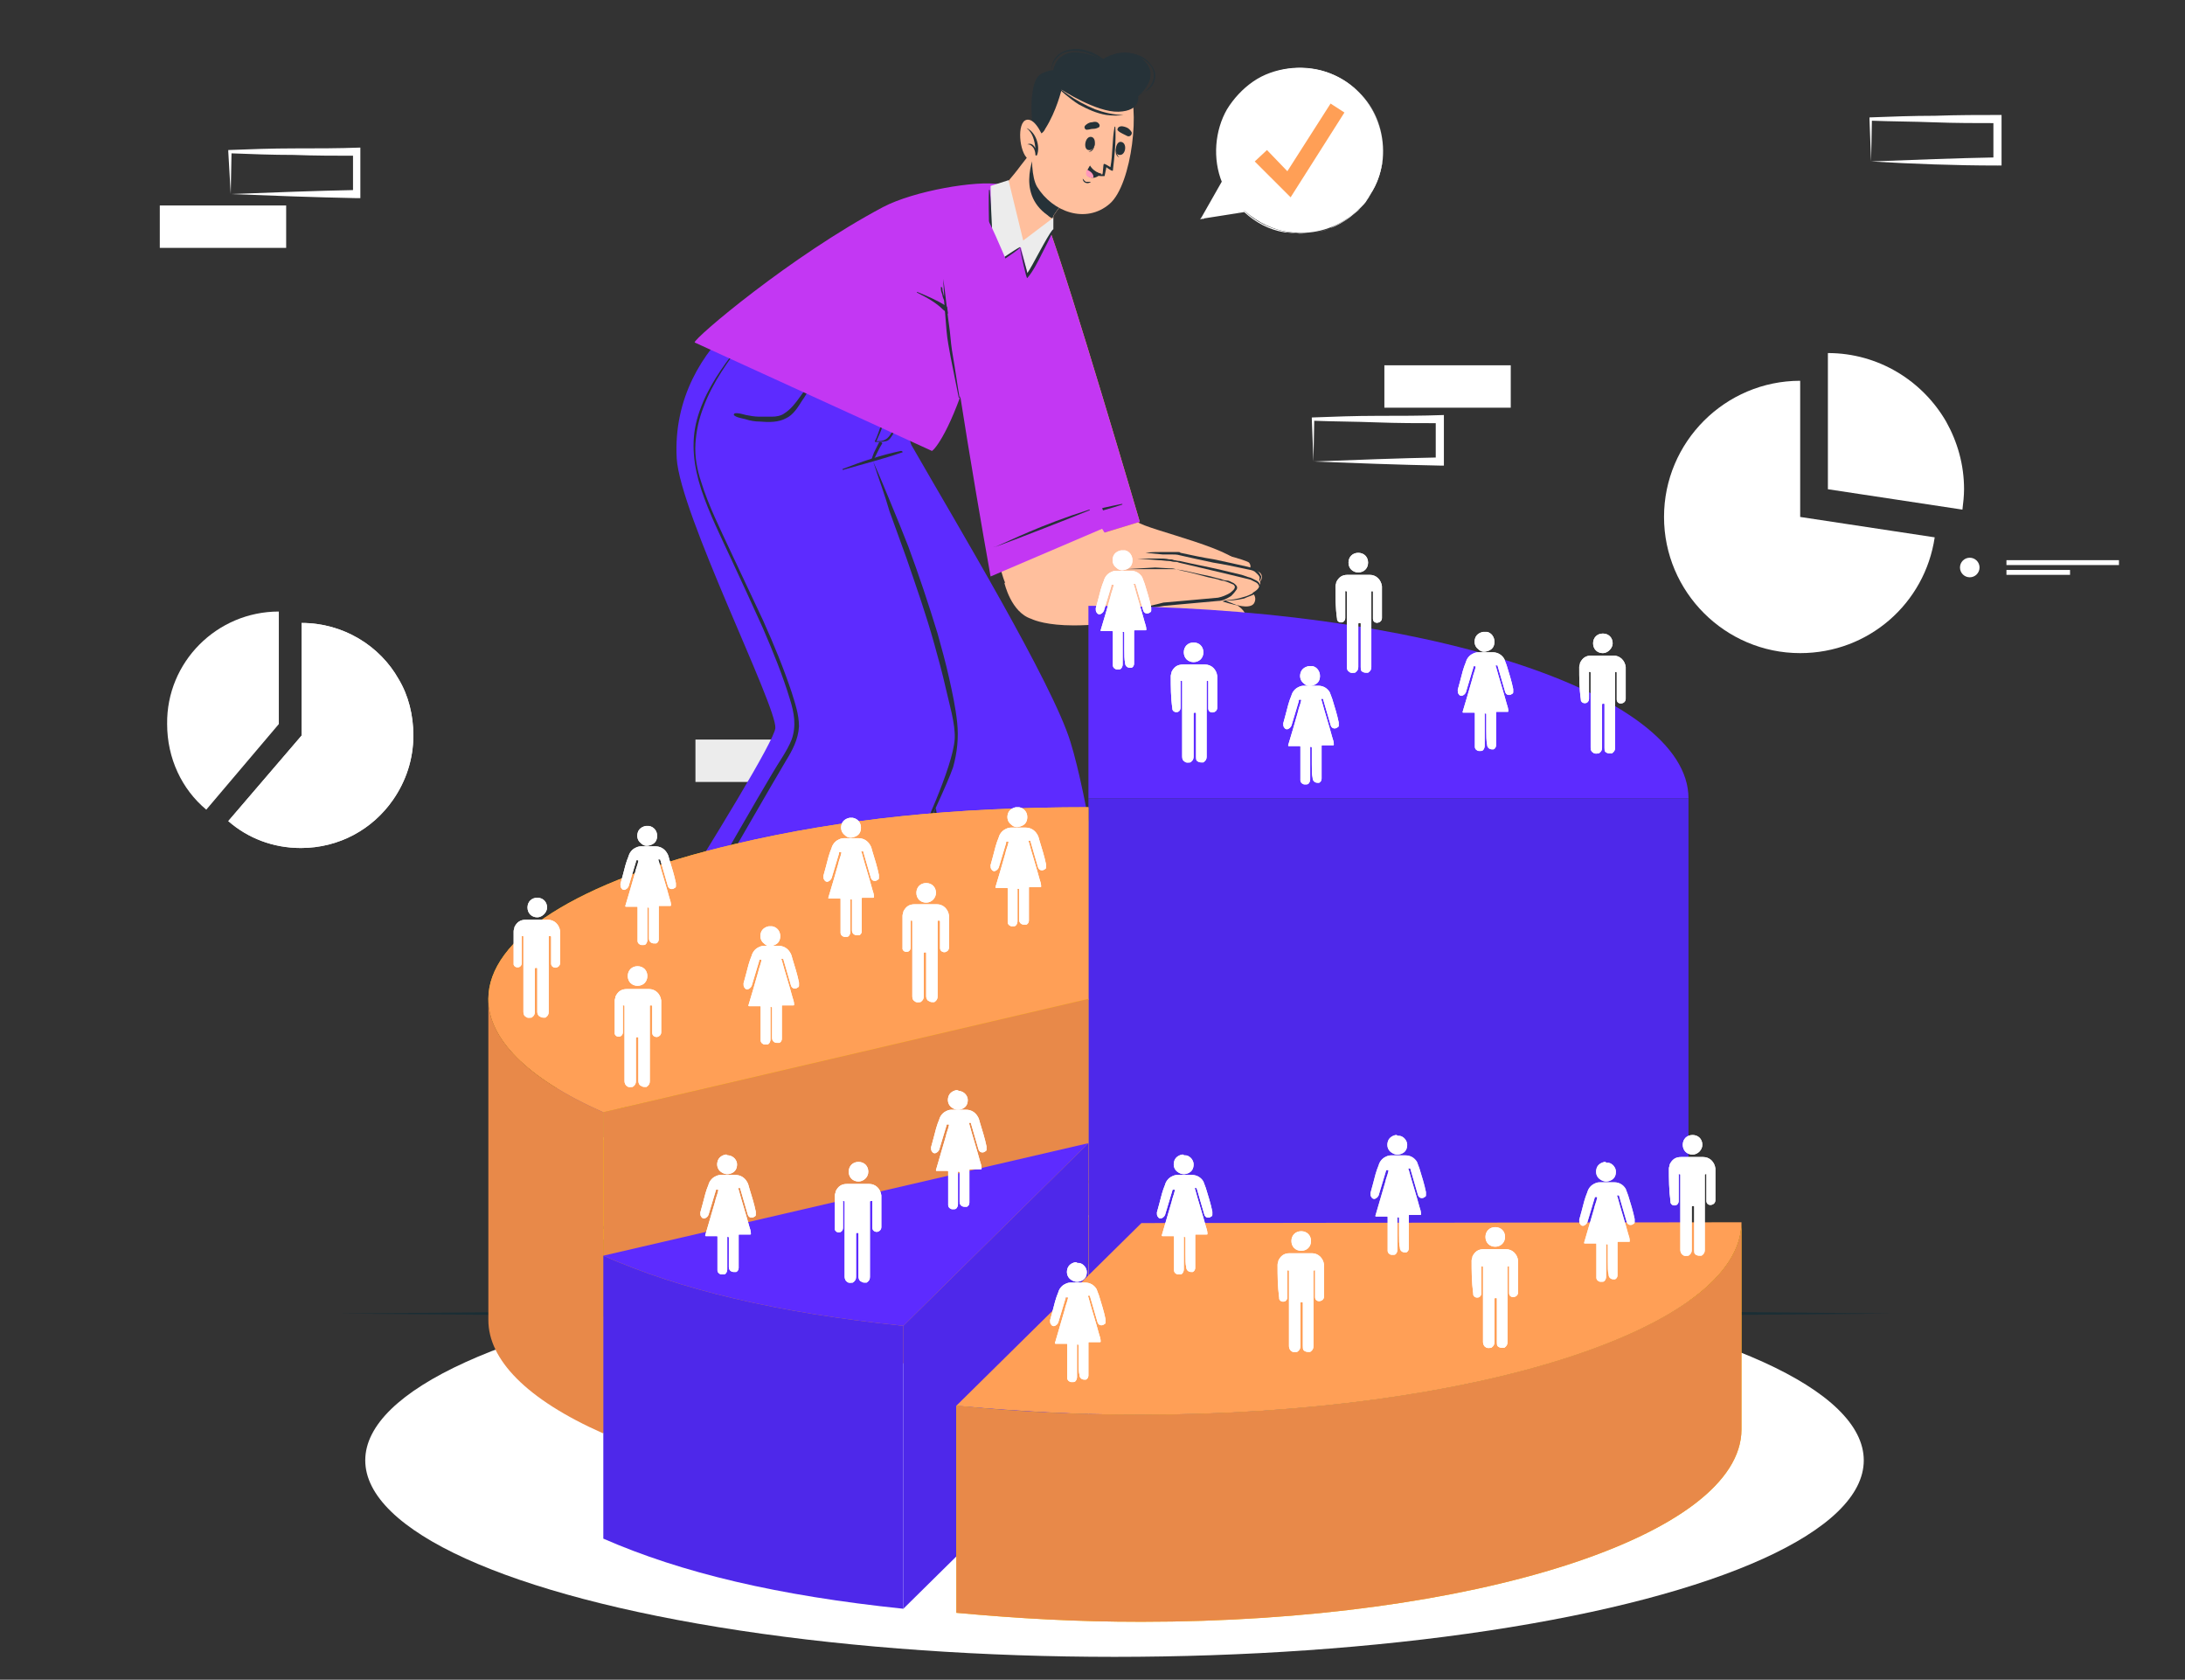 <?xml version="1.0" encoding="utf-8"?>
<!-- Generator: Adobe Illustrator 26.0.1, SVG Export Plug-In . SVG Version: 6.00 Build 0)  -->
<svg version="1.1" id="Layer_1" xmlns="http://www.w3.org/2000/svg" xmlns:xlink="http://www.w3.org/1999/xlink" x="0px" y="0px"
	 viewBox="0 0 268 206" style="enable-background:new 0 0 268 206;" xml:space="preserve">
<rect x="0" y="0" width="268" height="206" fill="#333333" stroke="none"/>
<style type="text/css">
	.st0{fill:#ECECEC;}
	.st1{fill:#FFFFFF;}
	.st2{fill:none;}
	.st3{fill:#1A2E35;}
	.st4{fill:#ED776A;}
	.st5{fill:#FFC800;}
	.st6{fill:#263238;}
	.st7{fill:#5D2BFF;}
	.st8{fill:#FFBF9D;}
	.st9{fill:#C337F3;}
	.st10{fill:#FF98BB;}
	.st11{fill:#FF9F56;}
	.st12{enable-background:new    ;}
	.st13{fill:#4E28EA;}
	.st14{fill:#E88949;}
	.st15{fill:#FFC700;}
	.st16{opacity:0.8;}
</style>
<g>
	<rect x="85.3" y="90.7" class="st0" width="15.5" height="5.2"/>
	<path class="st0" d="M93.9,102.5c5.3-0.2,10.3-0.4,15.5-0.5l-0.5,0.5v-5.2l0.5,0.5c-2.6,0-5.2,0-7.8-0.1s-5.2-0.1-7.8-0.2l0.2-0.2
		L93.9,102.5L93.9,102.5z M93.9,102.5l-0.2-5.2v-0.2c2.7-0.1,5.3-0.2,8-0.2c2.8-0.1,5.5-0.1,8.2-0.1v0.5v5.2v0.5h-0.5
		C104.3,102.9,99,102.7,93.9,102.5L93.9,102.5z"/>
	<path class="st0" d="M102.6,95.9c5.3-0.2,10.3-0.4,15.5-0.5l-0.5,0.5v-5.2l0.5,0.5c-2.6,0-5.2,0-7.8-0.1s-5.2-0.1-7.8-0.2l0.2-0.2
		L102.6,95.9L102.6,95.9z M102.6,95.9l-0.2-5.2v-0.2c2.7-0.1,5.3-0.2,8-0.2c2.8-0.1,5.5-0.1,8.2-0.1v0.5v5.2v0.5h-0.5
		C112.9,96.4,107.6,96.2,102.6,95.9L102.6,95.9z"/>
	<path class="st1" d="M28.3,23.8c5.3-0.2,10.3-0.4,15.5-0.5l-0.5,0.5v-5.2l0.5,0.5c-2.6,0-5.2,0-7.8-0.1c-2.6,0-5.2-0.1-7.8-0.2
		l0.2-0.2L28.3,23.8L28.3,23.8z M28.3,23.8L28,18.6v-0.2c2.7-0.1,5.3-0.2,8-0.2c2.8,0,5.5,0,8.2-0.1v0.5v5.2v0.5h-0.5
		C38.6,24.2,33.3,24,28.3,23.8L28.3,23.8z"/>
	<rect x="19.6" y="25.2" class="st1" width="15.5" height="5.2"/>
	<rect x="169.8" y="44.8" class="st1" width="15.5" height="5.2"/>
	<path class="st1" d="M161.1,56.6c5.3-0.2,10.3-0.4,15.5-0.5l-0.5,0.5v-5.2l0.5,0.5c-2.6,0-5.2,0-7.8-0.1s-5.2-0.1-7.8-0.2l0.2-0.2
		L161.1,56.6L161.1,56.6z M161.1,56.6l-0.2-5.2v-0.2c2.7-0.1,5.3-0.2,8-0.2c2.8,0,5.5,0,8.2-0.1v0.5v5.2v0.5h-0.5
		C171.5,57,166.2,56.8,161.1,56.6L161.1,56.6z"/>
	<path class="st1" d="M229.5,19.8c5.3-0.2,10.3-0.4,15.5-0.5l-0.5,0.5v-5.2l0.5,0.5c-2.6,0-5.2,0-7.8-0.1s-5.2-0.1-7.8-0.2l0.2-0.2
		L229.5,19.8L229.5,19.8z M229.5,19.8l-0.2-5.2v-0.2c2.7-0.1,5.3-0.2,8-0.2c2.8-0.1,5.5-0.1,8.2-0.1v0.5v5.2v0.5H245
		C239.8,20.3,234.6,20.1,229.5,19.8L229.5,19.8z"/>
	<g>
		<g>
			<path class="st1" d="M34.2,75v13.8l-8.9,10.5c-3-2.5-4.8-6.3-4.8-10.5C20.4,81.2,26.6,75,34.2,75z"/>
			<path class="st0" d="M50.7,90.2c0,2.9-0.9,5.6-2.5,7.9c-2.5,3.6-6.6,5.9-11.3,5.9c-3.4,0-6.5-1.2-8.9-3.3l9-10.5V76.4
				c5.1,0,9.6,2.8,11.9,6.9C50.1,85.3,50.7,87.7,50.7,90.2z"/>
			<path class="st1" d="M50.7,90.2c0,2.9-0.9,5.6-2.5,7.9c-2.5,3.6-6.6,5.9-11.3,5.9c-3.4,0-6.5-1.2-8.9-3.3l9-10.5V76.4
				c5.1,0,9.6,2.8,11.9,6.9C50.1,85.3,50.7,87.7,50.7,90.2z"/>
		</g>
	</g>
	<g>
		<g>
			<g>
				<path class="st1" d="M237.3,65.9c-1.2,8.1-8.1,14.2-16.5,14.2c-9.2,0-16.7-7.5-16.7-16.7s7.5-16.7,16.7-16.7v16.7L237.3,65.9z"
					/>
				<path class="st1" d="M240.9,60c0,0.8-0.1,1.7-0.2,2.5L224.2,60V43.3c6.2,0,11.6,3.4,14.5,8.4C240.1,54.2,240.9,57,240.9,60z"/>
			</g>
		</g>
		<g>
			<line class="st2" x1="222.7" y1="69.6" x2="240.4" y2="69.6"/>
			<circle class="st1" cx="241.6" cy="69.6" r="1.2"/>
			<rect x="246.1" y="68.7" class="st1" width="13.8" height="0.6"/>
			<rect x="246.1" y="69.9" class="st1" width="7.8" height="0.6"/>
		</g>
	</g>
	<path class="st3" d="M41.5,161.1c61-0.6,129.5-0.7,190.6,0C171,161.7,102.5,161.7,41.5,161.1L41.5,161.1z"/>
	<g>
		<g>
			<g>
				<path class="st4" d="M153.9,160.6c-1.1,0.4-33.3,0.1-34.6-0.7c-0.5-0.3-0.7-5-0.8-10.7c0-1.2-0.1-2.5-0.1-3.8l-2.4-17.2
					l21.5,0.1l1.8,17.2l-0.1,3.8c0,0,12.3,5.6,13.5,6.6C154,157,155,160.2,153.9,160.6z"/>
				<path class="st1" d="M153.9,160.6c-1.1,0.4-33.3,0.1-34.6-0.7c-0.6-0.4-0.8-7.2-0.9-14.4l21,0.1l-0.1,3.8c0,0,12.3,5.6,13.5,6.6
					C154,157,155,160.2,153.9,160.6z"/>
				<g>
					<path class="st5" d="M153.9,160.6c-1.1,0.4-33.3,0.1-34.6-0.7c-0.5-0.3-0.7-5-0.8-10.7l20.8,0.1c0,0,12.3,5.6,13.5,6.6
						C154,157,155,160.2,153.9,160.6z"/>
					<g>
						<g>
							<path class="st6" d="M153.4,159.3c-5.4-0.2-27.2-0.4-32.6-0.2l0,0C126.2,159.5,148,159.5,153.4,159.3
								C153.5,159.4,153.5,159.3,153.4,159.3z"/>
							<path class="st6" d="M150.7,154.8c-1.3-0.1-2.5,0.5-3.2,1.3c-0.7,0.7-1.3,1.8-1.2,2.9h0.1C146.7,156.8,148.6,155,150.7,154.8
								C150.8,154.9,150.8,154.8,150.7,154.8z"/>
							<path class="st6" d="M141.4,149.9c-2.2-0.1-4.7,0.7-6,2.4c-0.1,0.1,0,0.1,0.1,0.1c2-1,3.8-1.7,6-2.3
								C141.5,150.1,141.5,149.9,141.4,149.9z"/>
							<path class="st6" d="M143,150.6c-2.2-0.1-4.7,0.7-6,2.4c-0.1,0.1,0,0.1,0.1,0.1c2-1,3.8-1.7,6-2.3
								C143.2,150.8,143.2,150.6,143,150.6z"/>
							<path class="st6" d="M144.7,151.2c-2.2-0.1-4.7,0.7-6,2.4c-0.1,0.1,0,0.1,0.1,0.1c2-1,3.8-1.7,6-2.3
								C144.9,151.5,144.8,151.2,144.7,151.2z"/>
							<path class="st6" d="M146.3,151.9c-2.2-0.1-4.7,0.7-6,2.4c-0.1,0.1,0,0.1,0.1,0.1c2-1,3.8-1.7,6-2.3
								C146.5,152.1,146.5,151.9,146.3,151.9z"/>
							<path class="st1" d="M122.3,154c-2.4,0-2.4,3.8,0,3.8C124.7,157.8,124.7,154,122.3,154z"/>
						</g>
					</g>
				</g>
			</g>
			<g>
				<path class="st7" d="M84.3,48.4c0,0,24.5,42.9,25.1,45.9c1,4.6,6.7,54.8,6.7,54.8l24.1-0.1c0,0-4.8-44.8-8.9-58
					c-2.2-7.2-14-26.8-19.5-36.4c-0.5-0.9-0.3-4.8-0.3-4.8L84.3,48.4z"/>
				<g>
					<path class="st6" d="M138.9,144.9c-3.7-0.1-15.1-0.4-20,0v0.1c1.7,0.3,16.3,0.1,20,0C139,145,139,144.9,138.9,144.9z"/>
					<path class="st6" d="M89.6,52.3c1.6,2.6,3.3,5.1,4.9,7.7c1.7,2.6,3.3,5.1,4.9,7.7c3.2,5.2,6.4,10.4,9.5,15.7
						c1.4,2.5,2.8,4.9,3.8,7.6s1.6,5.4,2.1,8.2c0.5,2.8,0.8,5.6,1.1,8.4c0.3,3,0.6,6,0.9,9c0.6,6.2,2,17.1,2.6,23.2
						c0.1,0.8,0.2,1.5,0.2,2.3c0,0.1-0.2,0.1-0.2,0c-0.7-6.1-2-17-2.7-23.1c-0.3-3.1-0.6-6.1-0.9-9.1c-0.3-2.8-0.6-5.7-1-8.5
						s-0.9-5.5-1.7-8.2c-0.8-2.8-2.1-5.4-3.5-8c-2.9-5.2-6.1-10.4-9.2-15.5c-3.2-5.2-6.3-10.3-9.7-15.5C90.3,53.6,89.9,53,89.6,52.3
						C89.5,52.3,89.5,52.3,89.6,52.3z"/>
				</g>
			</g>
		</g>
		<g>
			<g>
				<path class="st4" d="M96.2,161.1C95,161,64.5,148.2,63.7,147c0,0,0-0.1,0-0.2c0-1.1,2.2-4.7,4-9.5c0.1-0.3,0.9-1.7,2-3.7
					c3.1-5.3,8.5-14.3,8.5-14.3l19.9,8.2l-9.8,14.2l-1.5,3.4c0,0,9.3,9.8,10.1,11.2C97.7,157.8,97.4,161.2,96.2,161.1z"/>
				<path class="st1" d="M96.2,161.1C95,161,64.5,148.2,63.7,147c0,0,0-0.1,0-0.2c0-1.1,2.2-4.7,4-9.5c0.1-0.3,0.9-1.7,2-3.7
					l18.7,8.1l-1.5,3.4c0,0,9.3,9.8,10.1,11.2C97.7,157.8,97.4,161.2,96.2,161.1z"/>
				<g>
					<path class="st5" d="M96.2,161.1C95,161,64.5,148.2,63.7,147c-0.3-0.4,1.1-4.6,4-9.8l19.2,7.9c0,0,9.3,9.8,10.1,11.2
						S97.4,161.2,96.2,161.1z"/>
					<g>
						<g>
							<path class="st6" d="M96.3,159.7c-4.9-2.2-25.1-10.6-30.1-12.4c0,0-0.1,0,0,0C71,149.6,91.2,157.9,96.3,159.7
								C96.3,159.8,96.4,159.8,96.3,159.7z"/>
							<path class="st6" d="M95.4,154.5c-1.2-0.5-2.6-0.5-3.5,0c-0.9,0.4-1.8,1.1-2.2,2.2c0,0,0,0.1,0.1,0
								C90.9,154.9,93.4,153.9,95.4,154.5C95.5,154.6,95.5,154.5,95.4,154.5z"/>
							<path class="st6" d="M88.6,146.5c-2-0.9-4.6-1.1-6.5,0c-0.1,0,0,0.1,0.1,0.1c2.2-0.2,4.2-0.2,6.4,0.1
								C88.7,146.7,88.7,146.5,88.6,146.5z"/>
							<path class="st6" d="M89.9,147.7c-2-0.9-4.6-1.1-6.5,0c-0.1,0,0,0.1,0.1,0.1c2.2-0.2,4.2-0.2,6.4,0.1
								C90,148,90,147.8,89.9,147.7z"/>
							<path class="st6" d="M91.2,148.9c-2-0.9-4.6-1.1-6.5,0c-0.1,0,0,0.1,0.1,0.1c2.2-0.2,4.2-0.2,6.4,0.1
								C91.3,149.2,91.3,149,91.2,148.9z"/>
							<path class="st6" d="M92.5,150.2c-2-0.9-4.6-1.1-6.5,0c-0.1,0,0,0.1,0.1,0.1c2.2-0.2,4.2-0.2,6.4,0.1
								C92.6,150.5,92.6,150.2,92.5,150.2z"/>
							<path class="st1" d="M69.4,143.1c-2.2-0.9-3.7,2.6-1.4,3.5C70.2,147.5,71.6,144.1,69.4,143.1z"/>
						</g>
					</g>
				</g>
			</g>
			<g>
				<path class="st7" d="M88.7,145.6l-22.3-9.3c0,0,28.4-43.9,28.7-47C95.3,86.6,83.4,63,83,56.2c-0.4-7.4,3.2-13,7.1-16.5l22.5,10
					c0,0-2,4-5.8,6.1c0,0,11.5,27.2,10.8,35.6C116.7,99.7,88.7,145.6,88.7,145.6z"/>
				<g>
					<path class="st6" d="M89.7,141.4c-3.2-1.4-2.3-1.1-5.5-2.5c-1.6-0.7-12-5.2-13.6-5.6c0,0-0.1,0.1,0,0.1
						c1.4,0.9,11.9,5.2,13.5,5.8C87.3,140.6,86.4,140.2,89.7,141.4C89.7,141.5,89.8,141.4,89.7,141.4z"/>
					<g>
						<path class="st6" d="M110.5,55.3c-2.4,0.5-4.8,1.3-7.1,2.2c-0.1,0-0.1,0.2,0.1,0.1c2.4-0.7,4.8-1.3,7.1-2.1
							C110.8,55.5,110.7,55.3,110.5,55.3z"/>
						<path class="st6" d="M107.8,54.3c-0.2,0.4-0.4,0.8-0.6,1.2c-0.1,0.3-0.3,0.7-0.3,1c0,0.1,0.1,0.1,0.1,0c0.3-0.3,0.4-0.6,0.6-1
							s0.4-0.8,0.6-1.1C108.3,54.3,107.9,54.1,107.8,54.3z"/>
						<path class="st6" d="M108.1,52.1c0.2-0.3,0.3-0.7,0.4-1.1c0.2-0.4,0.3-0.7,0.5-1.1c0-0.1,0.1,0,0.1,0
							c-0.2,0.3-0.2,0.7-0.4,1.1s-0.2,0.7-0.4,1.1c-0.2,0.7-0.5,1.3-0.8,2c0.4,0,0.8,0,1.1-0.2c0.4-0.2,0.6-0.6,0.8-0.9
							c0.2-0.4,0.4-0.8,0.6-1.2s0.5-0.9,0.7-1.3c0-0.1,0.1,0,0.1,0c-0.4,1-0.7,1.9-1.3,2.8c-0.2,0.3-0.4,0.7-0.8,0.8
							s-0.9,0.1-1.3,0.1c-0.1,0-0.1,0-0.1-0.1C107.6,53.6,107.8,52.8,108.1,52.1z"/>
					</g>
					<path class="st6" d="M107.1,56.6c0.8,1.8,1.5,3.5,2.2,5.2s1.4,3.4,2.1,5.2c1.3,3.5,2.5,7.1,3.6,10.7c0.5,1.8,1,3.6,1.4,5.4
						s0.8,3.6,1,5.5s0,3.7-0.5,5.5c-0.6,1.8-3.5,8-4.4,9.7c-0.5,1-0.7,0.9-0.4,0.4c0.7-1.5,4.8-10.1,5-13.6c0.1-1.8-0.7-4.4-1.1-6.2
						c-0.4-1.8-0.9-3.6-1.4-5.4c-1-3.6-2.2-7-3.4-10.5c-0.7-1.9-1.4-3.9-2.1-5.8C108.5,60.6,107.8,58.8,107.1,56.6
						C107,56.6,107.1,56.6,107.1,56.6z"/>
					<path class="st6" d="M90.1,50.7c0.4-0.1,1,0.1,1.4,0.2c0.5,0.1,1.1,0.2,1.6,0.2s1.1,0,1.6,0s1.1-0.1,1.5-0.4
						c0.8-0.5,1.4-1.3,1.9-2c0.6-0.8,1.2-1.7,1.5-2.6c0-0.1,0.1,0,0.1,0c-0.2,0.5-0.3,1.1-0.5,1.6s-0.5,1-0.8,1.4
						c-0.5,0.8-1.1,1.8-2,2.2c-0.9,0.5-2.1,0.5-3.2,0.4c-0.6,0-1.2-0.1-1.8-0.3c-0.4-0.1-1.1-0.2-1.4-0.5
						C90,50.8,90.1,50.7,90.1,50.7z"/>
					<path class="st6" d="M72.8,132.1c3.8-5.5,18.4-31.4,21.9-37.2c0.8-1.4,1.8-2.7,2.4-4.2c0.6-1.7,0.3-3.3-0.2-4.9
						c-0.9-3-2.1-5.9-3.3-8.7c-1.3-2.9-2.6-5.7-3.9-8.5S87,63,86,60c-0.9-2.8-1.3-5.7-0.5-8.6c0.8-2.9,2.4-5.4,4.2-7.8
						c0.4-0.6,0.9-1.3,1.4-1.9c0,0,0.1,0,0.1,0.1c-1.9,2.5-3.8,5.1-4.9,8.1c-0.6,1.5-0.9,3-1,4.5c-0.1,1.6,0.2,3.2,0.7,4.7
						c0.9,2.9,2.3,5.7,3.6,8.5c1.3,2.8,2.7,5.7,4,8.5c1.3,2.9,2.5,5.8,3.5,8.8c0.4,1.3,0.9,2.7,0.9,4.2c-0.1,1.6-0.8,2.9-1.6,4.2
						c-3.4,5.7-18,31.4-21.7,36.9c-0.5,0.7-0.9,1.4-1.4,2.1C72.9,132.3,72.8,132.2,72.8,132.1z"/>
				</g>
			</g>
		</g>
	</g>
	<g>
		<g>
			<g>
				<path class="st4" d="M128,27.2c4.1,13.1,9.1,33.9,11.1,37.4c1.3,2.4-12,6.8-12.7,5c-0.8-2.3-4.6-26.1-3.9-40.9
					C122.8,22.6,126.8,23.3,128,27.2z"/>
				<g>
					<path class="st8" d="M126,68.2c0.3,1.5,1.8,6.8,2.8,7.5c1.1,0.7,6.7,0.5,9.5,0.5s3.4-0.8,3.3-1.8s-6-1.2-6-1.2s7.9,2.3,9.9,2.6
						c2,0.4,6.6,1.5,7.2-0.1c0.3-0.7-1-1.5-1-1.5s1.9,0.6,2.2-0.4c0.4-1.1-1.2-1.7-1.2-1.7s1.2,0.2,1.2-0.6c0.1-2-7.5-3-7.5-3
						s5.8,2.8,5.9,1.2c0.3-2.2-11.6-4.7-12.8-5.7c-1.2-1-2-2.4-2-2.4L126,68.2z"/>
					<g>
						<path class="st6" d="M141.6,75c0-0.3-0.1-0.6-0.3-0.8c-0.2-0.2-0.4-0.3-0.7-0.4c-0.5-0.2-1.1-0.4-1.6-0.5
							c-1.1-0.3-2.2-0.5-3.4-0.8c1.2,0,2.3,0.1,3.5,0.4c0.6,0.2,1.1,0.3,1.7,0.6c0.3,0.2,0.5,0.3,0.7,0.6
							C141.7,74.3,141.8,74.7,141.6,75z"/>
						<path class="st6" d="M151.9,74.3c-0.8-0.2-1.6-0.4-2.4-0.7s-1.6-0.5-2.4-0.7l-2.4-0.8c-0.8-0.2-1.6-0.5-2.4-0.7
							c0.8,0.1,1.7,0.2,2.5,0.4c0.8,0.2,1.6,0.4,2.4,0.7c0.8,0.2,1.6,0.5,2.4,0.8C150.4,73.7,151.1,74,151.9,74.3z"/>
						<path class="st6" d="M144.2,69.5c0.8,0,1.5,0.2,2.3,0.3c0.8,0.2,1.5,0.3,2.2,0.6s1.5,0.5,2.2,0.8s1.4,0.7,2.1,1.1
							c-0.7-0.2-1.4-0.5-2.2-0.8c-0.7-0.2-1.4-0.5-2.2-0.7c-0.7-0.2-1.5-0.4-2.2-0.7C145.7,69.9,145,69.7,144.2,69.5z"/>
						<path class="st6" d="M145.4,67.6c1.2,0.1,2.5,0.4,3.6,0.8c1.2,0.4,2.3,0.9,3.3,1.6c-1.2-0.4-2.3-0.9-3.5-1.2
							C147.7,68.3,146.6,68,145.4,67.6z"/>
					</g>
				</g>
			</g>
			<g>
				<path class="st5" d="M139.8,64l-15.1,4.6c0,0-2.9-28.7-2.4-39.1c0.3-7.6,4.4-6.9,6.3-1.7C131.3,35,139.8,64,139.8,64z"/>
				<path class="st9" d="M139.8,64l-15.1,4.6c0,0-2.9-28.7-2.4-39.1c0.3-7.6,4.4-6.9,6.3-1.7C131.3,35,139.8,64,139.8,64z"/>
				<path class="st6" d="M125.6,65.2c2-0.5,10.3-2.7,12-3.3c0.1,0,0.1-0.1,0-0.1C131.5,63,127.6,64.5,125.6,65.2
					C125.5,65.1,125.6,65.2,125.6,65.2z"/>
			</g>
		</g>
		<g>
			<path class="st9" d="M114.3,55.3L85.2,42c-0.1-0.5,11.8-10.6,23.1-16.6c3.8-2,11.5-3.3,14.3-2.8c3.3,0.6,6.6,6.6,4.7,9.8
				c-0.8,1.5-6.1,5.4-6.9,7c-0.4,0.7-1.1,4.5-1.3,5.2C116.7,52.8,114.6,55.2,114.3,55.3z"/>
			<g>
				<path class="st6" d="M118.6,40.5c-0.4-0.6-0.8-1.1-1.2-1.6c-0.4-0.5-0.8-1-1.4-1.4c-1.1-0.7-2.3-1.2-3.5-1.7c0,0-0.1,0,0,0.1
					c1.2,0.6,2.3,1.2,3.2,2.1c0.5,0.4,1,0.8,1.4,1.2C117.7,39.7,118.1,40.2,118.6,40.5C118.6,40.7,118.7,40.6,118.6,40.5z"/>
				<path class="st6" d="M119.3,38.9c-0.1-0.1-0.2-0.2-0.3-0.4c-0.2-0.2-0.5-0.4-0.8-0.6c-0.5-0.4-1.1-0.6-1.8-0.8
					c-0.1,0-0.1,0,0,0.1c0.6,0.3,1.1,0.6,1.6,1c0.2,0.2,0.5,0.4,0.7,0.6c0.1,0.1,0.2,0.2,0.3,0.3c0.1,0.1,0.2,0.2,0.4,0.3
					c0.1,0,0.1,0,0.1-0.1C119.4,39.2,119.4,39,119.3,38.9z"/>
			</g>
		</g>
		<g>
			<g>
				<g>
					<g>
						<path class="st8" d="M125.6,30.3c-1.7-0.6-2.8-4.8-2.6-7.2c0-0.2,1.1-1.3,2.2-2.8c0.7-0.9,1.5-1.9,2.2-2.9l5.1,5.5
							c0,0-2,1.6-3.1,3.3c-0.1,0.1-0.2,0.3-0.2,0.4c0,0,0,0,0,0.1C128.7,27.6,127.2,30.9,125.6,30.3z"/>
					</g>
					<path class="st6" d="M127.5,17.6c-0.6,1.1-3,6,1,8.8c0.2,0.2,0.4,0.3,0.6,0.4v-0.1c0.1-0.1,0.1-0.3,0.2-0.4
						c1.1-1.7,3.1-3.4,3.1-3.4L127.5,17.6z"/>
				</g>
				<g>
					<g>
						<path class="st8" d="M128.3,10.9c-1.5,2.3-2.4,9.8-1.1,12c1.9,3.1,6,4.6,8.9,2.1c2.8-2.4,3.8-12.3,2.2-14.4
							C136.1,7.5,130.5,7.5,128.3,10.9z"/>
					</g>
					<g>
						<g>
							<path class="st6" d="M134.3,17.4C134.3,17.4,134.2,17.4,134.3,17.4c-0.1,0.6-0.3,1.1-0.8,1.2l0,0
								C134.1,18.7,134.3,17.9,134.3,17.4z"/>
							<path class="st6" d="M133.9,16.8c-0.8-0.2-1.1,1.5-0.4,1.6C134.3,18.6,134.6,17,133.9,16.8z"/>
						</g>
						<g>
							<path class="st6" d="M137,17.9C137,17.8,137,17.9,137,17.9c-0.1,0.5-0.1,1.1,0.3,1.4l0,0C136.7,19.1,136.8,18.3,137,17.9z"/>
							<path class="st6" d="M137.5,17.4c0.8,0.1,0.6,1.7-0.2,1.6C136.6,19,136.8,17.3,137.5,17.4z"/>
						</g>
						<path class="st6" d="M133.4,15.9c0.2,0,0.4-0.1,0.7-0.1s0.5-0.1,0.7-0.2c0.1-0.1,0.1-0.3,0-0.4c-0.2-0.3-0.5-0.3-0.9-0.2
							c-0.3,0-0.6,0.2-0.8,0.4C132.9,15.6,133.1,16,133.4,15.9z"/>
						<path class="st6" d="M138.3,16.7c-0.2-0.1-0.4-0.2-0.6-0.3c-0.2-0.1-0.4-0.2-0.6-0.4c-0.1-0.1,0-0.3,0.1-0.4
							c0.3-0.2,0.6-0.1,0.9,0c0.3,0.1,0.5,0.3,0.7,0.6C138.9,16.5,138.6,16.8,138.3,16.7z"/>
						<path class="st6" d="M132.8,21.9c0.1,0.1,0.2,0.3,0.4,0.4c0.2,0,0.4,0,0.6,0l0,0c-0.2,0.2-0.5,0.2-0.7,0.1
							C132.9,22.3,132.8,22.1,132.8,21.9L132.8,21.9z"/>
						<g>
							<g>
								<path class="st6" d="M133.6,20.5c0.2,0.5,0.6,0.8,1,1c0.2,0.1,0.4,0.1,0.6,0.1h0.1h0.1c0.1,0,0.1,0,0.1-0.1l0,0l0,0l0,0l0,0
									c0.1-0.4,0.2-1,0.2-1c0.1,0.1,0.8,0.6,0.8,0.4c0.2-1.7,0.4-3.6,0.3-5.3c0-0.1-0.1-0.1-0.1,0c-0.3,1.6-0.2,3.3-0.5,4.9
									c-0.2-0.1-0.6-0.4-0.8-0.4c-0.1,0-0.1,1.2-0.2,1.3l0,0C134.7,21.3,134.2,21,133.6,20.5C133.7,20.4,133.6,20.4,133.6,20.5z"
									/>
							</g>
						</g>
						<g>
							<path class="st6" d="M135.1,21.3c0,0-0.4,0.4-0.9,0.5c-0.2,0-0.4,0-0.6-0.1c-0.4-0.2-0.3-0.5-0.2-0.9
								c0.1-0.2,0.3-0.5,0.3-0.5S134.1,21.1,135.1,21.3z"/>
							<path class="st10" d="M134.1,21.8c-0.2,0-0.4,0-0.6-0.1c-0.4-0.2-0.3-0.5-0.2-0.9C133.8,21,134.2,21.4,134.1,21.8z"/>
						</g>
					</g>
					<g>
						<path class="st6" d="M126.8,16.6c0,0-0.8-4.7,0.3-6.9c0.5-1,2.1-1.1,2.1-1.1s0.1-1.4,1.6-2c1.6-0.7,4.4,0.7,4.4,0.7
							s2.9-2,5.1,0.1s-0.7,4.4-0.7,4.4s0.4,1.8-2.4,1.9c-2.7,0.1-7-2.7-7-2.7s-0.6,2.6-2,4.8C127.8,16.7,126.8,16.6,126.8,16.6z"/>
						<path class="st6" d="M135.6,7.5c-0.5-0.5-1.1-0.8-1.7-1.1c-0.6-0.2-1.2-0.4-1.8-0.4c-1.1,0-2.2,0.3-2.8,1.3
							c-0.3,0.5-0.4,1.1-0.2,1.6l0,0c-0.3-1,0.5-2,1.3-2.4c1-0.4,2.2-0.3,3.2,0.1C134.4,6.9,135,7.2,135.6,7.5
							C135.6,7.6,135.7,7.6,135.6,7.5z"/>
						<path class="st6" d="M141.7,9.5c0.1-0.8-0.4-1.5-1-2.1c-0.7-0.6-1.6-0.9-2.5-0.9s-1.8,0.3-2.6,0.7l0,0
							c1.4-0.8,3.3-0.8,4.7,0.1c0.6,0.4,1.2,1,1.2,1.8c0.1,0.7-0.3,1.4-0.8,1.9c-0.6,0.6-1.5,0.9-2.4,1l0,0c0.8-0.1,1.6-0.3,2.2-0.8
							C141.2,10.9,141.6,10.2,141.7,9.5z"/>
						<path class="st6" d="M137.8,14.1c-1.2,0-2.4-0.3-3.5-0.7c-1.2-0.5-2.3-1.1-3.3-1.8c-0.6-0.4-1.2-0.9-1.8-1.3l0,0
							c1,0.9,2,1.8,3.1,2.5c1.1,0.6,2.2,1.1,3.4,1.3C136.5,14.2,137.2,14.2,137.8,14.1C137.9,14.1,137.9,14.1,137.8,14.1z"/>
					</g>
					<g>
						<path class="st8" d="M128.1,17.2c0,0-1-2.8-2.2-2.5s-0.9,4,0.2,4.8s1.9-0.2,1.9-0.2L128.1,17.2z"/>
						<path class="st6" d="M125.9,15.7C125.9,15.7,125.9,15.8,125.9,15.7c0.8,0.6,1,1.6,1.1,2.5c-0.2-0.4-0.5-0.7-1-0.5l0,0
							c0.4,0,0.6,0.2,0.8,0.5c0.1,0.2,0.2,0.5,0.2,0.8c0,0.1,0.2,0.1,0.2,0l0,0C127.6,18,127.1,16.2,125.9,15.7z"/>
					</g>
				</g>
			</g>
			<g>
				<path class="st0" d="M129.2,26.7l-3.7,2.8l-1.8-7.4l-2.2,0.7c0,0,0.1,10.1,0.3,9.8l3.4-2.3l0.9,3.5l3.1-5.7L129.2,26.7z"/>
				<path class="st6" d="M127.8,31.1c0.5-1,1-1.9,1.4-2.9c0,0,0-0.1-0.1,0c-0.7,0.8-2.5,4.5-3.1,5.3l0,0c0-0.2-0.9-3.2-0.9-3.2
					c-0.6,0.3-3.1,2-3.3,2.2c0-1.6-0.2-7.5-0.4-9.2h-0.1c-0.1,1.6,0.1,9.6,0.2,9.6c0,0,3.1-2,3.6-2.5c0.1,0.6,0.8,3.9,0.9,3.7
					C126.7,33.3,127.3,32.1,127.8,31.1z"/>
			</g>
		</g>
		<g>
			<g>
				<path class="st8" d="M120.8,26.8c5.5,12.6,12.3,35.1,14.6,38.4c1.6,2.2-11.3,8-12.1,6.3c-1.1-2.2-7-27.8-7.8-42.6
					C115.1,22.7,119.1,23,120.8,26.8z"/>
				<g>
					<path class="st8" d="M126.5,75.9c-2.5-0.8-3.3-4.4-3.3-4.4l10-8.3c0,0,2.1,2.8,4.7,3.2c0.7,0.1,3.9,0.1,7.3,0.6
						c3.8,0.6,7.7,1.7,8,2c0.6,0.7-0.3,1.9-2.9,2.2s-7.9-0.2-8.2-0.2c0,0-0.1,0.1-0.3,0.1l0,0c-0.1,0.1-2.7,3.6-4,4.7
						c-0.8,0.7-4.2,0.9-6.1,0.9C128.5,76.7,126.9,76.1,126.5,75.9z"/>
					<g>
						<path class="st8" d="M137.2,69.4c0,0,6.2-1.9,7.5-1.5s9.4,1.7,9.9,2.4c0.6,0.7-0.3,1.9-2.9,2.2s-7.9-0.2-8.2-0.2
							c-0.3,0.1-5.4,2.6-6,2.7C137,75,137.2,69.4,137.2,69.4z"/>
						<path class="st6" d="M140.5,67.8c0.7-0.1,1.4-0.1,2.1-0.1c0.4,0,0.7,0,1.1,0c0.2,0,0.4,0,0.5,0s0.2,0,0.3,0s0.2,0,0.3,0.1
							c1.4,0.3,2.8,0.6,4.1,0.8c1.4,0.3,2.8,0.6,4.1,0.9c0.4,0.1,0.7,0.2,1,0.4c0.2,0.1,0.3,0.2,0.4,0.3c0.1,0.1,0.2,0.3,0.3,0.5
							c0,0.2-0.1,0.4-0.2,0.6c-0.1,0.2-0.3,0.3-0.4,0.4c-0.3,0.2-0.6,0.3-1,0.4c0.3-0.1,0.6-0.3,0.9-0.5c0.1-0.1,0.3-0.2,0.4-0.4
							c0.1-0.1,0.1-0.3,0.1-0.4c-0.1-0.3-0.4-0.5-0.6-0.7c-0.3-0.2-0.6-0.2-1-0.3c-1.4-0.3-2.8-0.6-4.1-0.8
							c-1.4-0.3-2.8-0.6-4.1-0.9c-0.3-0.1-0.7-0.1-1-0.1c-0.4,0-0.7,0-1.1,0L140.5,67.8z"/>
					</g>
					<g>
						<path class="st8" d="M136.4,70.4c0,0,6.8-2.1,8.1-1.7s9.4,1.7,9.9,2.4c0.6,0.7-0.3,1.9-2.9,2.2s-7.9-0.2-8.2-0.2
							c-0.3,0.1-5.4,2.6-6,2.7C136.8,75.9,136.4,70.4,136.4,70.4z"/>
						<path class="st6" d="M139.5,68.5c0.9,0,1.7,0,2.6,0c0.4,0,0.9,0,1.3,0.1c0.2,0,0.4,0,0.6,0.1c0.2,0,0.4,0.1,0.7,0.1
							c1.7,0.4,3.4,0.7,5.1,1.1l2.5,0.6l0.6,0.2c0.2,0.1,0.4,0.1,0.6,0.2s0.4,0.2,0.6,0.3s0.4,0.3,0.5,0.6c0,0.1,0,0.3,0,0.4
							s-0.1,0.2-0.2,0.3c-0.2,0.2-0.4,0.3-0.6,0.4c-0.4,0.2-0.8,0.3-1.2,0.5c-0.9,0.2-1.7,0.3-2.6,0.2c0.9,0,1.7-0.1,2.6-0.4
							c0.4-0.1,0.8-0.3,1.2-0.5c0.2-0.1,0.4-0.2,0.5-0.4c0.1-0.2,0.2-0.3,0.1-0.5c-0.1-0.2-0.2-0.3-0.4-0.4s-0.4-0.2-0.6-0.3
							c-0.4-0.1-0.8-0.2-1.2-0.3l-2.5-0.6c-1.7-0.4-3.4-0.8-5.1-1.2c-0.2-0.1-0.4-0.1-0.6-0.1c-0.2,0-0.4-0.1-0.6-0.1
							c-0.4,0-0.9-0.1-1.3-0.1L139.5,68.5z"/>
					</g>
					<g>
						<path class="st8" d="M136.5,70.4c0,0,6.3-0.4,7.5,0s6.8,0.9,7.3,1.6c0.5,0.6-0.2,1.8-2.7,2s-5.4,0.4-5.7,0.5s-5,0.9-5.5,1
							C136.8,75.5,136.5,70.4,136.5,70.4z"/>
						<path class="st6" d="M138.1,69.8c1.1,0,2.2,0,3.4,0c0.6,0,1.1,0,1.7,0h0.4c0.1,0,0.3,0,0.4,0c0.3,0,0.6,0.1,0.8,0.1
							c1.1,0.2,2.2,0.5,3.3,0.7c0.5,0.1,1.1,0.3,1.6,0.4c0.3,0.1,0.5,0.2,0.8,0.2s0.5,0.2,0.8,0.3c0.1,0.1,0.3,0.2,0.4,0.4
							s0,0.4-0.1,0.5c-0.2,0.3-0.4,0.5-0.6,0.7c-0.5,0.3-1,0.6-1.6,0.6c-1.1,0.1-2.2,0.2-3.3,0.3s-2.2,0.2-3.3,0.3
							c-0.6,0.1-1.1,0.2-1.7,0.2c-0.6,0.1-1.1,0.2-1.7,0.2c1.1-0.3,2.2-0.5,3.3-0.8l3.4-0.3c1.1-0.1,2.2-0.2,3.3-0.3
							c0.5-0.1,1-0.3,1.5-0.6c0.2-0.2,0.4-0.3,0.5-0.5s0.1-0.3-0.1-0.5c-0.2-0.1-0.5-0.2-0.7-0.3c-0.3-0.1-0.5-0.2-0.8-0.2
							c-0.5-0.2-1.1-0.3-1.6-0.4c-1.1-0.3-2.2-0.6-3.2-0.8c-0.3-0.1-0.5-0.1-0.8-0.2s-0.5-0.1-0.8-0.1l-1.7-0.1L138.1,69.8z"/>
					</g>
				</g>
			</g>
			<g>
				<path class="st9" d="M136,64.5l-14.5,6.2c0,0-5.5-30.6-6.2-40.9c-0.5-7.6,3.6-7.3,6.1-2.4C124.8,34.2,136,64.5,136,64.5z"/>
				<path class="st6" d="M122,67.1c2-0.7,9.9-3.8,11.6-4.5c0.1,0,0.1-0.1,0-0.1C127.6,64.4,123.9,66.3,122,67.1
					C121.9,67,121.9,67.1,122,67.1z"/>
				<path class="st6" d="M115.7,34.2c0,0.8,0.1,1.5,0.1,2.2c0-0.1-0.1-0.3-0.1-0.4c0-0.1-0.1-0.3-0.1-0.4c0-0.1,0-0.3-0.1-0.4h-0.1
					c0,0.2,0,0.5,0.1,0.7s0.1,0.5,0.2,0.7c0,0,0.1,0.2,0.1,0.3c0.1,1.2,0.2,2.5,0.3,3.7c0.1,1.1,0.3,2.1,0.5,3.2
					c0.2,1.1,0.8,3.9,1,5h0.1c-0.2-1.1-0.6-3.9-0.8-5c-0.2-1.1-0.3-2.1-0.4-3.2C116.2,38.5,116,36.4,115.7,34.2
					C115.8,34.2,115.7,34.2,115.7,34.2z"/>
			</g>
		</g>
	</g>
	<g>
		<g>
			<path class="st1" d="M169.6,19.5c-0.6,5.6-5.6,9.6-11.1,9c-2.2-0.2-4.2-1.2-5.8-2.6l-5.1,0.8l2.5-4.4c-0.6-1.5-0.9-3.2-0.7-4.9
				c0.6-5.6,5.6-9.6,11.1-9C166.1,8.9,170.1,13.9,169.6,19.5z"/>
			<path class="st1" d="M169.6,19.5c-0.2,1.9-0.9,3.7-2.1,5.1c-0.3,0.4-0.6,0.7-0.9,1.1c-0.4,0.3-0.7,0.6-1.1,0.9
				c-0.7,0.6-1.6,1-2.4,1.4c-0.9,0.4-1.8,0.5-2.7,0.6c-0.5,0-0.9,0.1-1.4,0c-0.5,0-0.9-0.1-1.4-0.1c-1.9-0.3-3.6-1.2-5-2.5h0.1
				l-5.1,0.8l-0.4,0.1l0.2-0.3l2.5-4.4v0.2c-1.2-2.9-0.9-6.4,0.6-9c0.8-1.3,1.9-2.5,3.2-3.4s2.8-1.4,4.3-1.6
				c1.5-0.2,3.1-0.1,4.6,0.4s2.8,1.3,3.9,2.4C168.8,13.2,169.9,16.4,169.6,19.5z M169.6,19.5c0.3-3.1-0.8-6.2-3.1-8.3
				c-1.1-1-2.5-1.8-3.9-2.3c-1.5-0.5-3-0.6-4.5-0.3c-1.5,0.2-2.9,0.8-4.2,1.7s-2.3,2-3,3.3c-0.8,1.3-1.2,2.8-1.3,4.3s0.1,3,0.7,4.4
				v0.1l-0.1,0.1l-2.6,4.4l-0.2-0.3l5.1-0.7h0.1h0.1c1.3,1.3,3,2.1,4.9,2.5c0.4,0.1,0.9,0.1,1.4,0.2c0.5,0,0.9,0,1.4,0
				c0.9-0.1,1.9-0.2,2.7-0.6c0.9-0.3,1.7-0.8,2.4-1.3c0.4-0.3,0.7-0.6,1.1-0.9c0.3-0.4,0.7-0.7,0.9-1
				C168.6,23.2,169.3,21.3,169.6,19.5z"/>
		</g>
		<polygon class="st11" points="158.3,24.2 153.9,19.8 155.4,18.4 157.9,21 163.2,12.7 164.9,13.8 		"/>
	</g>
	<ellipse class="st1" cx="136.7" cy="179.1" rx="91.9" ry="24.1"/>
	<g class="st12">
		<g>
			<g>
				<g>
					<path class="st7" d="M133.5,74.3c40.6,0,73.6,10.6,73.6,23.6h-73.6V74.3z"/>
				</g>
				<g>
					<rect x="133.5" y="97.9" class="st13" width="73.6" height="83.3"/>
				</g>
			</g>
		</g>
		<g>
			<g>
				<g>
					<path class="st5" d="M133.5,99v23.6L74,136.4c-9.5-4.2-14.1-9.1-14.1-13.9c0-7.3,10.6-14.4,30.3-19
						C103.4,100.4,117.2,99,133.5,99z"/>
				</g>
				<g>
					<g>
						<path class="st11" d="M133.5,99v23.6L74,136.4c-9.5-4.2-14.1-9.1-14.1-13.9c0-7.3,10.6-14.4,30.3-19
							C103.4,100.4,117.2,99,133.5,99z"/>
					</g>
				</g>
			</g>
			<g>
				<path class="st14" d="M74,136.4v39.4c-9.5-4.2-14.1-9.1-14.1-13.9v-39.4C59.9,127.3,64.5,132.2,74,136.4z"/>
			</g>
			<g>
				<g>
					<polygon class="st15" points="133.5,122.5 133.5,161.9 74,175.7 74,136.4 					"/>
				</g>
			</g>
			<g>
				<g>
					<polygon class="st14" points="133.5,122.5 133.5,161.9 74,175.7 74,136.4 					"/>
				</g>
			</g>
		</g>
		<g>
			<g>
				<g>
					<path class="st7" d="M133.5,140.2l-22.7,22.4C95.3,161,83.5,158.2,74,154L133.5,140.2z"/>
				</g>
				<g>
					<path class="st13" d="M110.8,162.6v34.7c-15.4-1.6-27.2-4.4-36.8-8.6V154C83.5,158.2,95.3,161,110.8,162.6z"/>
				</g>
				<g>
					<polygon class="st13" points="133.5,140.2 133.5,174.9 110.8,197.3 110.8,162.6 					"/>
				</g>
			</g>
		</g>
		<g>
			<g>
				<g>
					<path class="st11" d="M213.6,149.9c0,13-32.9,23.6-73.6,23.6c-8.1,0-15-0.4-22.7-1.1L140,150L213.6,149.9L213.6,149.9z"/>
				</g>
			</g>
			<g>
				<g>
					<path class="st5" d="M213.6,149.9v25.4c0,13-32.9,23.6-73.6,23.6c-8.1,0-15-0.4-22.7-1.1v-25.4c7.7,0.8,14.6,1.1,22.7,1.1
						C180.6,173.5,213.6,162.9,213.6,149.9z"/>
				</g>
				<g>
					<path class="st14" d="M213.6,149.9v25.4c0,13-32.9,23.6-73.6,23.6c-8.1,0-15-0.4-22.7-1.1v-25.4c7.7,0.8,14.6,1.1,22.7,1.1
						C180.6,173.5,213.6,162.9,213.6,149.9z"/>
				</g>
			</g>
		</g>
	</g>
	<g>
		<g>
			<g>
				<g>
					<g>
						<path class="st1" d="M160.9,81.7h0.1c0.5,0.1,0.9,0.6,0.9,1.2c0,0.5-0.2,0.9-0.7,1.1s-0.9,0.2-1.3-0.2
							c-0.4-0.3-0.5-0.8-0.4-1.2c0.1-0.5,0.5-0.8,1-0.9c0,0,0,0,0.1,0C160.8,81.7,160.9,81.7,160.9,81.7z"/>
						<path class="st1" d="M160.9,93.7c0-0.7,0-1.3,0-2c0-0.1,0-0.1-0.1-0.1c-0.2,0-0.1,0-0.1,0.1c0,1.3,0,2.6,0,3.9
							c0,0.2-0.1,0.4-0.2,0.5c-0.1,0.1-0.2,0.1-0.3,0.1s-0.1,0-0.2,0c-0.2,0-0.5-0.2-0.5-0.5c0-0.1,0-0.2,0-0.3c0-1.2,0-2.5,0-3.7
							v-0.1c0-0.1,0-0.1-0.1-0.1h-0.1c-0.4,0-0.8,0-1.2,0c-0.1,0-0.1,0-0.1-0.1c0.4-1.3,0.8-2.7,1.2-4.1c0.1-0.5,0.3-0.9,0.4-1.4
							c0-0.1,0-0.1-0.1-0.1c-0.2,0-0.2,0-0.2,0.2c-0.3,1-0.6,2-0.9,3c-0.1,0.2-0.2,0.3-0.4,0.4s-0.4,0-0.5-0.2
							c-0.1-0.1-0.1-0.3-0.1-0.5c0.1-0.4,0.2-0.7,0.3-1.1c0.2-0.8,0.4-1.6,0.7-2.3c0.1-0.4,0.4-0.8,0.8-1c0.2-0.1,0.4-0.2,0.7-0.2
							c0.6,0,1.2,0,1.8,0s1.1,0.3,1.4,0.8c0.1,0.3,0.2,0.5,0.3,0.8c0.3,1,0.6,1.9,0.8,2.9c0,0.1,0,0.3,0,0.4c0,0.2-0.2,0.2-0.3,0.3
							c-0.3,0.1-0.6,0-0.7-0.4c-0.3-1-0.6-2.1-0.9-3.1c0-0.1,0-0.1-0.1-0.1c-0.2,0-0.2,0-0.1,0.2c0.4,1.5,0.9,3,1.3,4.5
							c0.1,0.3,0.2,0.6,0.2,0.9c0,0.1,0,0.1-0.1,0.1c-0.4,0-0.9,0-1.3,0c-0.1,0-0.1,0-0.1,0.1c0,1.3,0,2.7,0,4
							c0,0.2-0.1,0.4-0.3,0.5h-0.1h-0.1c-0.3,0-0.6-0.2-0.6-0.6C160.9,95,160.9,94.4,160.9,93.7z"/>
					</g>
				</g>
			</g>
			<g>
				<g>
					<g>
						<path class="st1" d="M160.9,81.7h0.1c0.5,0.1,0.9,0.6,0.9,1.2c0,0.5-0.2,0.9-0.7,1.1s-0.9,0.2-1.3-0.2
							c-0.4-0.3-0.5-0.8-0.4-1.2c0.1-0.5,0.5-0.8,1-0.9c0,0,0,0,0.1,0C160.8,81.7,160.9,81.7,160.9,81.7z"/>
						<path class="st1" d="M160.9,93.7c0-0.7,0-1.3,0-2c0-0.1,0-0.1-0.1-0.1c-0.2,0-0.1,0-0.1,0.1c0,1.3,0,2.6,0,3.9
							c0,0.2-0.1,0.4-0.2,0.5c-0.1,0.1-0.2,0.1-0.3,0.1s-0.1,0-0.2,0c-0.2,0-0.5-0.2-0.5-0.5c0-0.1,0-0.2,0-0.3c0-1.2,0-2.5,0-3.7
							v-0.1c0-0.1,0-0.1-0.1-0.1h-0.1c-0.4,0-0.8,0-1.2,0c-0.1,0-0.1,0-0.1-0.1c0.4-1.3,0.8-2.7,1.2-4.1c0.1-0.5,0.3-0.9,0.4-1.4
							c0-0.1,0-0.1-0.1-0.1c-0.2,0-0.2,0-0.2,0.2c-0.3,1-0.6,2-0.9,3c-0.1,0.2-0.2,0.3-0.4,0.4s-0.4,0-0.5-0.2
							c-0.1-0.1-0.1-0.3-0.1-0.5c0.1-0.4,0.2-0.7,0.3-1.1c0.2-0.8,0.4-1.6,0.7-2.3c0.1-0.4,0.4-0.8,0.8-1c0.2-0.1,0.4-0.2,0.7-0.2
							c0.6,0,1.2,0,1.8,0s1.1,0.3,1.4,0.8c0.1,0.3,0.2,0.5,0.3,0.8c0.3,1,0.6,1.9,0.8,2.9c0,0.1,0,0.3,0,0.4c0,0.2-0.2,0.2-0.3,0.3
							c-0.3,0.1-0.6,0-0.7-0.4c-0.3-1-0.6-2.1-0.9-3.1c0-0.1,0-0.1-0.1-0.1c-0.2,0-0.2,0-0.1,0.2c0.4,1.5,0.9,3,1.3,4.5
							c0.1,0.3,0.2,0.6,0.2,0.9c0,0.1,0,0.1-0.1,0.1c-0.4,0-0.9,0-1.3,0c-0.1,0-0.1,0-0.1,0.1c0,1.3,0,2.7,0,4
							c0,0.2-0.1,0.4-0.3,0.5h-0.1h-0.1c-0.3,0-0.6-0.2-0.6-0.6C160.9,95,160.9,94.4,160.9,93.7z"/>
					</g>
				</g>
			</g>
		</g>
		<g>
			<g>
				<g>
					<g>
						<path class="st1" d="M182.3,77.5h0.1c0.5,0.1,0.9,0.6,0.9,1.2c0,0.5-0.2,0.9-0.7,1.1s-0.9,0.2-1.3-0.2
							c-0.4-0.3-0.5-0.8-0.4-1.2c0.1-0.5,0.5-0.8,1-0.9c0,0,0,0,0.1,0C182.1,77.5,182.2,77.5,182.3,77.5z"/>
						<path class="st1" d="M182.3,89.6c0-0.7,0-1.3,0-2c0-0.1,0-0.1-0.1-0.1c-0.2,0-0.1,0-0.1,0.1c0,1.3,0,2.6,0,3.9
							c0,0.2-0.1,0.4-0.2,0.5c-0.1,0.1-0.2,0.1-0.3,0.1s-0.1,0-0.2,0c-0.2,0-0.5-0.2-0.5-0.5c0-0.1,0-0.2,0-0.3c0-1.2,0-2.5,0-3.7
							v-0.1c0-0.1,0-0.1-0.1-0.1h-0.1c-0.4,0-0.8,0-1.2,0c-0.1,0-0.1,0-0.1-0.1c0.4-1.3,0.8-2.7,1.2-4.1c0.1-0.5,0.3-0.9,0.4-1.4
							c0-0.1,0-0.1-0.1-0.1c-0.2,0-0.2,0-0.2,0.2c-0.3,1-0.6,2-0.9,3c-0.1,0.2-0.2,0.3-0.4,0.4s-0.4,0-0.5-0.2
							c-0.1-0.1-0.1-0.3-0.1-0.5c0.1-0.4,0.2-0.7,0.3-1.1c0.2-0.8,0.4-1.6,0.7-2.3c0.1-0.4,0.4-0.8,0.8-1c0.2-0.1,0.4-0.2,0.7-0.2
							c0.6,0,1.2,0,1.8,0s1.1,0.3,1.4,0.8c0.1,0.3,0.2,0.5,0.3,0.8c0.3,1,0.6,1.9,0.8,2.9c0,0.1,0,0.3,0,0.4c0,0.2-0.2,0.2-0.3,0.3
							c-0.3,0.1-0.6,0-0.7-0.4c-0.3-1-0.6-2.1-0.9-3.1c0-0.1,0-0.1-0.1-0.1c-0.2,0-0.2,0-0.1,0.2c0.4,1.5,0.9,3,1.3,4.5
							c0.1,0.3,0.2,0.6,0.2,0.9c0,0.1,0,0.1-0.1,0.1c-0.4,0-0.9,0-1.3,0c-0.1,0-0.1,0-0.1,0.1c0,1.3,0,2.7,0,4
							c0,0.2-0.1,0.4-0.3,0.5h-0.1H183c-0.3,0-0.6-0.2-0.6-0.6C182.3,90.9,182.3,90.2,182.3,89.6z"/>
					</g>
				</g>
			</g>
			<g>
				<g>
					<g>
						<path class="st1" d="M182.3,77.5h0.1c0.5,0.1,0.9,0.6,0.9,1.2c0,0.5-0.2,0.9-0.7,1.1s-0.9,0.2-1.3-0.2
							c-0.4-0.3-0.5-0.8-0.4-1.2c0.1-0.5,0.5-0.8,1-0.9c0,0,0,0,0.1,0C182.1,77.5,182.2,77.5,182.3,77.5z"/>
						<path class="st1" d="M182.3,89.6c0-0.7,0-1.3,0-2c0-0.1,0-0.1-0.1-0.1c-0.2,0-0.1,0-0.1,0.1c0,1.3,0,2.6,0,3.9
							c0,0.2-0.1,0.4-0.2,0.5c-0.1,0.1-0.2,0.1-0.3,0.1s-0.1,0-0.2,0c-0.2,0-0.5-0.2-0.5-0.5c0-0.1,0-0.2,0-0.3c0-1.2,0-2.5,0-3.7
							v-0.1c0-0.1,0-0.1-0.1-0.1h-0.1c-0.4,0-0.8,0-1.2,0c-0.1,0-0.1,0-0.1-0.1c0.4-1.3,0.8-2.7,1.2-4.1c0.1-0.5,0.3-0.9,0.4-1.4
							c0-0.1,0-0.1-0.1-0.1c-0.2,0-0.2,0-0.2,0.2c-0.3,1-0.6,2-0.9,3c-0.1,0.2-0.2,0.3-0.4,0.4s-0.4,0-0.5-0.2
							c-0.1-0.1-0.1-0.3-0.1-0.5c0.1-0.4,0.2-0.7,0.3-1.1c0.2-0.8,0.4-1.6,0.7-2.3c0.1-0.4,0.4-0.8,0.8-1c0.2-0.1,0.4-0.2,0.7-0.2
							c0.6,0,1.2,0,1.8,0s1.1,0.3,1.4,0.8c0.1,0.3,0.2,0.5,0.3,0.8c0.3,1,0.6,1.9,0.8,2.9c0,0.1,0,0.3,0,0.4c0,0.2-0.2,0.2-0.3,0.3
							c-0.3,0.1-0.6,0-0.7-0.4c-0.3-1-0.6-2.1-0.9-3.1c0-0.1,0-0.1-0.1-0.1c-0.2,0-0.2,0-0.1,0.2c0.4,1.5,0.9,3,1.3,4.5
							c0.1,0.3,0.2,0.6,0.2,0.9c0,0.1,0,0.1-0.1,0.1c-0.4,0-0.9,0-1.3,0c-0.1,0-0.1,0-0.1,0.1c0,1.3,0,2.7,0,4
							c0,0.2-0.1,0.4-0.3,0.5h-0.1H183c-0.3,0-0.6-0.2-0.6-0.6C182.3,90.9,182.3,90.2,182.3,89.6z"/>
					</g>
				</g>
			</g>
		</g>
		<g>
			<g>
				<g>
					<g>
						<path class="st1" d="M137.9,67.5h0.1c0.5,0.1,0.9,0.6,0.9,1.2c0,0.5-0.2,0.9-0.7,1.1s-0.9,0.2-1.3-0.2
							c-0.4-0.3-0.5-0.8-0.4-1.2c0.1-0.5,0.5-0.8,1-0.9c0,0,0,0,0.1,0C137.8,67.5,137.9,67.5,137.9,67.5z"/>
						<path class="st1" d="M137.9,79.6c0-0.7,0-1.3,0-2c0-0.1,0-0.1-0.1-0.1c-0.2,0-0.1,0-0.1,0.1c0,1.3,0,2.6,0,3.9
							c0,0.2-0.1,0.4-0.2,0.5c-0.1,0.1-0.2,0.1-0.3,0.1s-0.1,0-0.2,0c-0.2,0-0.5-0.2-0.5-0.5c0-0.1,0-0.2,0-0.3c0-1.2,0-2.5,0-3.7
							v-0.1c0-0.1,0-0.1-0.1-0.1h-0.1c-0.4,0-0.8,0-1.2,0c-0.1,0-0.1,0-0.1-0.1c0.4-1.3,0.8-2.7,1.2-4.1c0.1-0.5,0.3-0.9,0.4-1.4
							c0-0.1,0-0.1-0.1-0.1c-0.2,0-0.2,0-0.2,0.2c-0.3,1-0.6,2-0.9,3c-0.1,0.2-0.2,0.3-0.4,0.4s-0.4,0-0.5-0.2
							c-0.1-0.1-0.1-0.3-0.1-0.5c0.1-0.4,0.2-0.7,0.3-1.1c0.2-0.8,0.4-1.6,0.7-2.3c0.1-0.4,0.4-0.8,0.8-1c0.2-0.1,0.4-0.2,0.7-0.2
							c0.6,0,1.2,0,1.8,0s1.1,0.3,1.4,0.8c0.1,0.3,0.2,0.5,0.3,0.8c0.3,1,0.6,1.9,0.8,2.9c0,0.1,0,0.3,0,0.4c0,0.2-0.2,0.2-0.3,0.3
							c-0.3,0.1-0.6,0-0.7-0.4c-0.3-1-0.6-2.1-0.9-3.1c0-0.1,0-0.1-0.1-0.1c-0.2,0-0.2,0-0.1,0.2c0.4,1.5,0.9,3,1.3,4.5
							c0.1,0.3,0.2,0.6,0.2,0.9c0,0.1,0,0.1-0.1,0.1c-0.4,0-0.9,0-1.3,0c-0.1,0-0.1,0-0.1,0.1c0,1.3,0,2.7,0,4
							c0,0.2-0.1,0.4-0.3,0.5h-0.1h-0.1c-0.3,0-0.6-0.2-0.6-0.6C137.9,80.9,137.9,80.3,137.9,79.6z"/>
					</g>
				</g>
			</g>
			<g>
				<g>
					<g>
						<path class="st1" d="M137.9,67.5h0.1c0.5,0.1,0.9,0.6,0.9,1.2c0,0.5-0.2,0.9-0.7,1.1s-0.9,0.2-1.3-0.2
							c-0.4-0.3-0.5-0.8-0.4-1.2c0.1-0.5,0.5-0.8,1-0.9c0,0,0,0,0.1,0C137.8,67.5,137.9,67.5,137.9,67.5z"/>
						<path class="st1" d="M137.9,79.6c0-0.7,0-1.3,0-2c0-0.1,0-0.1-0.1-0.1c-0.2,0-0.1,0-0.1,0.1c0,1.3,0,2.6,0,3.9
							c0,0.2-0.1,0.4-0.2,0.5c-0.1,0.1-0.2,0.1-0.3,0.1s-0.1,0-0.2,0c-0.2,0-0.5-0.2-0.5-0.5c0-0.1,0-0.2,0-0.3c0-1.2,0-2.5,0-3.7
							v-0.1c0-0.1,0-0.1-0.1-0.1h-0.1c-0.4,0-0.8,0-1.2,0c-0.1,0-0.1,0-0.1-0.1c0.4-1.3,0.8-2.7,1.2-4.1c0.1-0.5,0.3-0.9,0.4-1.4
							c0-0.1,0-0.1-0.1-0.1c-0.2,0-0.2,0-0.2,0.2c-0.3,1-0.6,2-0.9,3c-0.1,0.2-0.2,0.3-0.4,0.4s-0.4,0-0.5-0.2
							c-0.1-0.1-0.1-0.3-0.1-0.5c0.1-0.4,0.2-0.7,0.3-1.1c0.2-0.8,0.4-1.6,0.7-2.3c0.1-0.4,0.4-0.8,0.8-1c0.2-0.1,0.4-0.2,0.7-0.2
							c0.6,0,1.2,0,1.8,0s1.1,0.3,1.4,0.8c0.1,0.3,0.2,0.5,0.3,0.8c0.3,1,0.6,1.9,0.8,2.9c0,0.1,0,0.3,0,0.4c0,0.2-0.2,0.2-0.3,0.3
							c-0.3,0.1-0.6,0-0.7-0.4c-0.3-1-0.6-2.1-0.9-3.1c0-0.1,0-0.1-0.1-0.1c-0.2,0-0.2,0-0.1,0.2c0.4,1.5,0.9,3,1.3,4.5
							c0.1,0.3,0.2,0.6,0.2,0.9c0,0.1,0,0.1-0.1,0.1c-0.4,0-0.9,0-1.3,0c-0.1,0-0.1,0-0.1,0.1c0,1.3,0,2.7,0,4
							c0,0.2-0.1,0.4-0.3,0.5h-0.1h-0.1c-0.3,0-0.6-0.2-0.6-0.6C137.9,80.9,137.9,80.3,137.9,79.6z"/>
					</g>
				</g>
			</g>
		</g>
		<g>
			<g>
				<g>
					<g>
						<path class="st1" d="M79.6,101.3L79.6,101.3c0.6,0.1,1,0.6,1,1.2c0,0.5-0.2,0.9-0.7,1.1s-0.9,0.2-1.3-0.2
							c-0.4-0.3-0.5-0.8-0.4-1.2c0.1-0.5,0.5-0.8,1-0.9c0,0,0,0,0.1,0C79.4,101.3,79.5,101.3,79.6,101.3z"/>
						<path class="st1" d="M79.6,113.4c0-0.7,0-1.3,0-2c0-0.1,0-0.1-0.1-0.1c-0.2,0-0.1,0-0.1,0.1c0,1.3,0,2.6,0,3.9
							c0,0.2-0.1,0.4-0.2,0.5s-0.2,0.1-0.3,0.1c-0.1,0-0.1,0-0.2,0c-0.2,0-0.5-0.2-0.5-0.5c0-0.1,0-0.2,0-0.3c0-1.2,0-2.5,0-3.7
							v-0.1c0-0.1,0-0.1-0.1-0.1H78c-0.4,0-0.8,0-1.2,0c-0.1,0-0.1,0-0.1-0.1c0.4-1.3,0.8-2.7,1.2-4.1c0.1-0.5,0.3-0.9,0.4-1.4
							c0-0.1,0-0.1-0.1-0.1c-0.2,0-0.2,0-0.2,0.2c-0.3,1-0.6,2-0.9,3c-0.1,0.2-0.2,0.3-0.4,0.4c-0.2,0.1-0.4,0-0.5-0.2
							c-0.1-0.1-0.1-0.3-0.1-0.5c0.1-0.4,0.2-0.7,0.3-1.1c0.2-0.8,0.4-1.6,0.7-2.3c0.1-0.4,0.4-0.8,0.8-1c0.2-0.1,0.4-0.2,0.7-0.2
							c0.6,0,1.2,0,1.8,0c0.6,0,1.1,0.3,1.4,0.8c0.2,0.3,0.2,0.5,0.3,0.8c0.3,1,0.6,1.9,0.8,2.9c0,0.1,0,0.3,0,0.4
							c0,0.2-0.2,0.2-0.3,0.3c-0.3,0.1-0.6,0-0.7-0.4c-0.3-1-0.6-2.1-0.9-3.1c0-0.1,0-0.1-0.1-0.1c-0.2,0-0.2,0-0.1,0.2
							c0.4,1.5,0.9,3,1.3,4.5c0.1,0.3,0.2,0.6,0.2,0.9c0,0.1,0,0.1-0.1,0.1c-0.4,0-0.9,0-1.3,0c-0.1,0-0.1,0-0.1,0.1
							c0,1.3,0,2.7,0,4c0,0.2-0.1,0.4-0.3,0.5h-0.1c0,0-0.1,0-0.2,0c-0.3,0-0.6-0.2-0.6-0.6C79.6,114.7,79.6,114.1,79.6,113.4z"/>
					</g>
				</g>
			</g>
			<g>
				<g>
					<g>
						<path class="st1" d="M79.6,101.3L79.6,101.3c0.6,0.1,1,0.6,1,1.2c0,0.5-0.2,0.9-0.7,1.1s-0.9,0.2-1.3-0.2
							c-0.4-0.3-0.5-0.8-0.4-1.2c0.1-0.5,0.5-0.8,1-0.9c0,0,0,0,0.1,0C79.4,101.3,79.5,101.3,79.6,101.3z"/>
						<path class="st1" d="M79.6,113.4c0-0.7,0-1.3,0-2c0-0.1,0-0.1-0.1-0.1c-0.2,0-0.1,0-0.1,0.1c0,1.3,0,2.6,0,3.9
							c0,0.2-0.1,0.4-0.2,0.5s-0.2,0.1-0.3,0.1c-0.1,0-0.1,0-0.2,0c-0.2,0-0.5-0.2-0.5-0.5c0-0.1,0-0.2,0-0.3c0-1.2,0-2.5,0-3.7
							v-0.1c0-0.1,0-0.1-0.1-0.1H78c-0.4,0-0.8,0-1.2,0c-0.1,0-0.1,0-0.1-0.1c0.4-1.3,0.8-2.7,1.2-4.1c0.1-0.5,0.3-0.9,0.4-1.4
							c0-0.1,0-0.1-0.1-0.1c-0.2,0-0.2,0-0.2,0.2c-0.3,1-0.6,2-0.9,3c-0.1,0.2-0.2,0.3-0.4,0.4c-0.2,0.1-0.4,0-0.5-0.2
							c-0.1-0.1-0.1-0.3-0.1-0.5c0.1-0.4,0.2-0.7,0.3-1.1c0.2-0.8,0.4-1.6,0.7-2.3c0.1-0.4,0.4-0.8,0.8-1c0.2-0.1,0.4-0.2,0.7-0.2
							c0.6,0,1.2,0,1.8,0c0.6,0,1.1,0.3,1.4,0.8c0.2,0.3,0.2,0.5,0.3,0.8c0.3,1,0.6,1.9,0.8,2.9c0,0.1,0,0.3,0,0.4
							c0,0.2-0.2,0.2-0.3,0.3c-0.3,0.1-0.6,0-0.7-0.4c-0.3-1-0.6-2.1-0.9-3.1c0-0.1,0-0.1-0.1-0.1c-0.2,0-0.2,0-0.1,0.2
							c0.4,1.5,0.9,3,1.3,4.5c0.1,0.3,0.2,0.6,0.2,0.9c0,0.1,0,0.1-0.1,0.1c-0.4,0-0.9,0-1.3,0c-0.1,0-0.1,0-0.1,0.1
							c0,1.3,0,2.7,0,4c0,0.2-0.1,0.4-0.3,0.5h-0.1c0,0-0.1,0-0.2,0c-0.3,0-0.6-0.2-0.6-0.6C79.6,114.7,79.6,114.1,79.6,113.4z"/>
					</g>
				</g>
			</g>
		</g>
		<g>
			<g>
				<g>
					<g>
						<path class="st1" d="M94.7,113.6L94.7,113.6c0.6,0.1,1,0.6,1,1.2c0,0.5-0.2,0.9-0.7,1.1s-0.9,0.2-1.3-0.2
							c-0.4-0.3-0.5-0.8-0.4-1.2c0.1-0.5,0.5-0.8,1-0.9c0,0,0,0,0.1,0C94.6,113.6,94.6,113.6,94.7,113.6z"/>
						<path class="st1" d="M94.7,125.6c0-0.7,0-1.3,0-2c0-0.1,0-0.1-0.1-0.1c-0.2,0-0.1,0-0.1,0.1c0,1.3,0,2.6,0,3.9
							c0,0.2-0.1,0.4-0.2,0.5c-0.1,0.1-0.2,0.1-0.3,0.1c-0.1,0-0.1,0-0.2,0c-0.2,0-0.5-0.2-0.5-0.5c0-0.1,0-0.2,0-0.3
							c0-1.2,0-2.5,0-3.7v-0.1c0-0.1,0-0.1-0.1-0.1h-0.1c-0.4,0-0.8,0-1.2,0c-0.1,0-0.1,0-0.1-0.1c0.4-1.3,0.8-2.7,1.2-4.1
							c0.1-0.5,0.3-0.9,0.4-1.4c0-0.1,0-0.1-0.1-0.1c-0.2,0-0.2,0-0.2,0.2c-0.3,1-0.6,2-0.9,3c-0.1,0.2-0.2,0.3-0.4,0.4
							c-0.2,0.1-0.4,0-0.5-0.2c-0.1-0.1-0.1-0.3-0.1-0.5c0.1-0.4,0.2-0.7,0.3-1.1c0.2-0.8,0.4-1.6,0.7-2.3c0.1-0.4,0.4-0.8,0.8-1
							c0.2-0.1,0.4-0.2,0.7-0.2c0.6,0,1.2,0,1.8,0c0.6,0,1.1,0.3,1.4,0.8c0.2,0.3,0.2,0.5,0.3,0.8c0.3,1,0.6,1.9,0.8,2.9
							c0,0.1,0,0.3,0,0.4c0,0.2-0.2,0.2-0.3,0.3c-0.3,0.1-0.6,0-0.7-0.4c-0.3-1-0.6-2.1-0.9-3.1c0-0.1,0-0.1-0.1-0.1
							c-0.2,0-0.2,0-0.1,0.2c0.4,1.5,0.9,3,1.3,4.5c0.1,0.3,0.2,0.6,0.2,0.9c0,0.1,0,0.1-0.1,0.1c-0.4,0-0.9,0-1.3,0
							c-0.1,0-0.1,0-0.1,0.1c0,1.3,0,2.7,0,4c0,0.2-0.1,0.4-0.3,0.5h-0.1c0,0-0.1,0-0.2,0c-0.3,0-0.6-0.2-0.6-0.6
							C94.7,126.9,94.7,126.3,94.7,125.6z"/>
					</g>
				</g>
			</g>
			<g>
				<g>
					<g>
						<path class="st1" d="M94.7,113.6L94.7,113.6c0.6,0.1,1,0.6,1,1.2c0,0.5-0.2,0.9-0.7,1.1s-0.9,0.2-1.3-0.2
							c-0.4-0.3-0.5-0.8-0.4-1.2c0.1-0.5,0.5-0.8,1-0.9c0,0,0,0,0.1,0C94.6,113.6,94.6,113.6,94.7,113.6z"/>
						<path class="st1" d="M94.7,125.6c0-0.7,0-1.3,0-2c0-0.1,0-0.1-0.1-0.1c-0.2,0-0.1,0-0.1,0.1c0,1.3,0,2.6,0,3.9
							c0,0.2-0.1,0.4-0.2,0.5c-0.1,0.1-0.2,0.1-0.3,0.1c-0.1,0-0.1,0-0.2,0c-0.2,0-0.5-0.2-0.5-0.5c0-0.1,0-0.2,0-0.3
							c0-1.2,0-2.5,0-3.7v-0.1c0-0.1,0-0.1-0.1-0.1h-0.1c-0.4,0-0.8,0-1.2,0c-0.1,0-0.1,0-0.1-0.1c0.4-1.3,0.8-2.7,1.2-4.1
							c0.1-0.5,0.3-0.9,0.4-1.4c0-0.1,0-0.1-0.1-0.1c-0.2,0-0.2,0-0.2,0.2c-0.3,1-0.6,2-0.9,3c-0.1,0.2-0.2,0.3-0.4,0.4
							c-0.2,0.1-0.4,0-0.5-0.2c-0.1-0.1-0.1-0.3-0.1-0.5c0.1-0.4,0.2-0.7,0.3-1.1c0.2-0.8,0.4-1.6,0.7-2.3c0.1-0.4,0.4-0.8,0.8-1
							c0.2-0.1,0.4-0.2,0.7-0.2c0.6,0,1.2,0,1.8,0c0.6,0,1.1,0.3,1.4,0.8c0.2,0.3,0.2,0.5,0.3,0.8c0.3,1,0.6,1.9,0.8,2.9
							c0,0.1,0,0.3,0,0.4c0,0.2-0.2,0.2-0.3,0.3c-0.3,0.1-0.6,0-0.7-0.4c-0.3-1-0.6-2.1-0.9-3.1c0-0.1,0-0.1-0.1-0.1
							c-0.2,0-0.2,0-0.1,0.2c0.4,1.5,0.9,3,1.3,4.5c0.1,0.3,0.2,0.6,0.2,0.9c0,0.1,0,0.1-0.1,0.1c-0.4,0-0.9,0-1.3,0
							c-0.1,0-0.1,0-0.1,0.1c0,1.3,0,2.7,0,4c0,0.2-0.1,0.4-0.3,0.5h-0.1c0,0-0.1,0-0.2,0c-0.3,0-0.6-0.2-0.6-0.6
							C94.7,126.9,94.7,126.3,94.7,125.6z"/>
					</g>
				</g>
			</g>
		</g>
		<g>
			<g>
				<g>
					<g>
						<path class="st1" d="M104.6,100.3L104.6,100.3c0.6,0.1,1,0.6,1,1.2c0,0.5-0.2,0.9-0.7,1.1s-0.9,0.2-1.3-0.2
							c-0.4-0.3-0.5-0.8-0.4-1.2c0.1-0.5,0.5-0.8,1-0.9c0,0,0,0,0.1,0C104.4,100.3,104.5,100.3,104.6,100.3z"/>
						<path class="st1" d="M104.5,112.4c0-0.7,0-1.3,0-2c0-0.1,0-0.1-0.1-0.1c-0.2,0-0.1,0-0.1,0.1c0,1.3,0,2.6,0,3.9
							c0,0.2-0.1,0.4-0.2,0.5s-0.2,0.1-0.3,0.1c-0.1,0-0.1,0-0.2,0c-0.2,0-0.5-0.2-0.5-0.5c0-0.1,0-0.2,0-0.3c0-1.2,0-2.5,0-3.7
							v-0.1c0-0.1,0-0.1-0.1-0.1h-0.1c-0.4,0-0.8,0-1.2,0c-0.1,0-0.1,0-0.1-0.1c0.4-1.3,0.8-2.7,1.2-4.1c0.1-0.5,0.3-0.9,0.4-1.4
							c0-0.1,0-0.1-0.1-0.1c-0.2,0-0.2,0-0.2,0.2c-0.3,1-0.6,2-0.9,3c-0.1,0.2-0.2,0.3-0.4,0.4c-0.2,0.1-0.4,0-0.5-0.2
							c-0.1-0.1-0.1-0.3-0.1-0.5c0.1-0.4,0.2-0.7,0.3-1.1c0.2-0.8,0.4-1.6,0.7-2.3c0.1-0.4,0.4-0.8,0.8-1c0.2-0.1,0.4-0.2,0.7-0.2
							c0.6,0,1.2,0,1.8,0c0.6,0,1.1,0.3,1.4,0.8c0.2,0.3,0.2,0.5,0.3,0.8c0.3,1,0.6,1.9,0.8,2.9c0,0.1,0,0.3,0,0.4
							c0,0.2-0.2,0.2-0.3,0.3c-0.3,0.1-0.6,0-0.7-0.4c-0.3-1-0.6-2.1-0.9-3.1c0-0.1,0-0.1-0.1-0.1c-0.2,0-0.2,0-0.1,0.2
							c0.4,1.5,0.9,3,1.3,4.5c0.1,0.3,0.2,0.6,0.2,0.9c0,0.1,0,0.1-0.1,0.1c-0.4,0-0.9,0-1.3,0c-0.1,0-0.1,0-0.1,0.1
							c0,1.3,0,2.7,0,4c0,0.2-0.1,0.4-0.3,0.5h-0.1c0,0-0.1,0-0.2,0c-0.3,0-0.6-0.2-0.6-0.6C104.5,113.8,104.5,113.1,104.5,112.4z"
							/>
					</g>
				</g>
			</g>
			<g>
				<g>
					<g>
						<path class="st1" d="M104.6,100.3L104.6,100.3c0.6,0.1,1,0.6,1,1.2c0,0.5-0.2,0.9-0.7,1.1s-0.9,0.2-1.3-0.2
							c-0.4-0.3-0.5-0.8-0.4-1.2c0.1-0.5,0.5-0.8,1-0.9c0,0,0,0,0.1,0C104.4,100.3,104.5,100.3,104.6,100.3z"/>
						<path class="st1" d="M104.5,112.4c0-0.7,0-1.3,0-2c0-0.1,0-0.1-0.1-0.1c-0.2,0-0.1,0-0.1,0.1c0,1.3,0,2.6,0,3.9
							c0,0.2-0.1,0.4-0.2,0.5s-0.2,0.1-0.3,0.1c-0.1,0-0.1,0-0.2,0c-0.2,0-0.5-0.2-0.5-0.5c0-0.1,0-0.2,0-0.3c0-1.2,0-2.5,0-3.7
							v-0.1c0-0.1,0-0.1-0.1-0.1h-0.1c-0.4,0-0.8,0-1.2,0c-0.1,0-0.1,0-0.1-0.1c0.4-1.3,0.8-2.7,1.2-4.1c0.1-0.5,0.3-0.9,0.4-1.4
							c0-0.1,0-0.1-0.1-0.1c-0.2,0-0.2,0-0.2,0.2c-0.3,1-0.6,2-0.9,3c-0.1,0.2-0.2,0.3-0.4,0.4c-0.2,0.1-0.4,0-0.5-0.2
							c-0.1-0.1-0.1-0.3-0.1-0.5c0.1-0.4,0.2-0.7,0.3-1.1c0.2-0.8,0.4-1.6,0.7-2.3c0.1-0.4,0.4-0.8,0.8-1c0.2-0.1,0.4-0.2,0.7-0.2
							c0.6,0,1.2,0,1.8,0c0.6,0,1.1,0.3,1.4,0.8c0.2,0.3,0.2,0.5,0.3,0.8c0.3,1,0.6,1.9,0.8,2.9c0,0.1,0,0.3,0,0.4
							c0,0.2-0.2,0.2-0.3,0.3c-0.3,0.1-0.6,0-0.7-0.4c-0.3-1-0.6-2.1-0.9-3.1c0-0.1,0-0.1-0.1-0.1c-0.2,0-0.2,0-0.1,0.2
							c0.4,1.5,0.9,3,1.3,4.5c0.1,0.3,0.2,0.6,0.2,0.9c0,0.1,0,0.1-0.1,0.1c-0.4,0-0.9,0-1.3,0c-0.1,0-0.1,0-0.1,0.1
							c0,1.3,0,2.7,0,4c0,0.2-0.1,0.4-0.3,0.5h-0.1c0,0-0.1,0-0.2,0c-0.3,0-0.6-0.2-0.6-0.6C104.5,113.8,104.5,113.1,104.5,112.4z"
							/>
					</g>
				</g>
			</g>
		</g>
		<g>
			<g>
				<g>
					<g>
						<path class="st1" d="M125,99L125,99c0.6,0.1,1,0.6,1,1.2c0,0.5-0.2,0.9-0.7,1.1s-0.9,0.2-1.3-0.2c-0.4-0.3-0.5-0.8-0.4-1.2
							c0.1-0.5,0.5-0.8,1-0.9c0,0,0,0,0.1,0C124.9,99,124.9,99,125,99z"/>
						<path class="st1" d="M125,111.1c0-0.7,0-1.3,0-2c0-0.1,0-0.1-0.1-0.1c-0.2,0-0.1,0-0.1,0.1c0,1.3,0,2.6,0,3.9
							c0,0.2-0.1,0.4-0.2,0.5s-0.2,0.1-0.3,0.1c-0.1,0-0.1,0-0.2,0c-0.2,0-0.5-0.2-0.5-0.5c0-0.1,0-0.2,0-0.3c0-1.2,0-2.5,0-3.7V109
							c0-0.1,0-0.1-0.1-0.1h-0.1c-0.4,0-0.8,0-1.2,0c-0.1,0-0.1,0-0.1-0.1c0.4-1.3,0.8-2.7,1.2-4.1c0.1-0.5,0.3-0.9,0.4-1.4
							c0-0.1,0-0.1-0.1-0.1c-0.2,0-0.2,0-0.2,0.2c-0.3,1-0.6,2-0.9,3c-0.1,0.2-0.2,0.3-0.4,0.4c-0.2,0.1-0.4,0-0.5-0.2
							c-0.1-0.1-0.1-0.3-0.1-0.5c0.1-0.4,0.2-0.7,0.3-1.1c0.2-0.8,0.4-1.6,0.7-2.3c0.1-0.4,0.4-0.8,0.8-1c0.2-0.1,0.4-0.2,0.7-0.2
							c0.6,0,1.2,0,1.8,0c0.6,0,1.1,0.3,1.4,0.8c0.2,0.3,0.2,0.5,0.3,0.8c0.3,1,0.6,1.9,0.8,2.9c0,0.1,0,0.3,0,0.4
							c0,0.2-0.2,0.2-0.3,0.3c-0.3,0.1-0.6,0-0.7-0.4c-0.3-1-0.6-2.1-0.9-3.1c0-0.1,0-0.1-0.1-0.1c-0.2,0-0.2,0-0.1,0.2
							c0.4,1.5,0.9,3,1.3,4.5c0.1,0.3,0.2,0.6,0.2,0.9c0,0.1,0,0.1-0.1,0.1c-0.4,0-0.9,0-1.3,0c-0.1,0-0.1,0-0.1,0.1
							c0,1.3,0,2.7,0,4c0,0.2-0.1,0.4-0.3,0.5h-0.1c0,0-0.1,0-0.2,0c-0.3,0-0.6-0.2-0.6-0.6C125,112.4,125,111.8,125,111.1z"/>
					</g>
				</g>
			</g>
			<g>
				<g>
					<g>
						<path class="st1" d="M125,99L125,99c0.6,0.1,1,0.6,1,1.2c0,0.5-0.2,0.9-0.7,1.1s-0.9,0.2-1.3-0.2c-0.4-0.3-0.5-0.8-0.4-1.2
							c0.1-0.5,0.5-0.8,1-0.9c0,0,0,0,0.1,0C124.9,99,124.9,99,125,99z"/>
						<path class="st1" d="M125,111.1c0-0.7,0-1.3,0-2c0-0.1,0-0.1-0.1-0.1c-0.2,0-0.1,0-0.1,0.1c0,1.3,0,2.6,0,3.9
							c0,0.2-0.1,0.4-0.2,0.5s-0.2,0.1-0.3,0.1c-0.1,0-0.1,0-0.2,0c-0.2,0-0.5-0.2-0.5-0.5c0-0.1,0-0.2,0-0.3c0-1.2,0-2.5,0-3.7V109
							c0-0.1,0-0.1-0.1-0.1h-0.1c-0.4,0-0.8,0-1.2,0c-0.1,0-0.1,0-0.1-0.1c0.4-1.3,0.8-2.7,1.2-4.1c0.1-0.5,0.3-0.9,0.4-1.4
							c0-0.1,0-0.1-0.1-0.1c-0.2,0-0.2,0-0.2,0.2c-0.3,1-0.6,2-0.9,3c-0.1,0.2-0.2,0.3-0.4,0.4c-0.2,0.1-0.4,0-0.5-0.2
							c-0.1-0.1-0.1-0.3-0.1-0.5c0.1-0.4,0.2-0.7,0.3-1.1c0.2-0.8,0.4-1.6,0.7-2.3c0.1-0.4,0.4-0.8,0.8-1c0.2-0.1,0.4-0.2,0.7-0.2
							c0.6,0,1.2,0,1.8,0c0.6,0,1.1,0.3,1.4,0.8c0.2,0.3,0.2,0.5,0.3,0.8c0.3,1,0.6,1.9,0.8,2.9c0,0.1,0,0.3,0,0.4
							c0,0.2-0.2,0.2-0.3,0.3c-0.3,0.1-0.6,0-0.7-0.4c-0.3-1-0.6-2.1-0.9-3.1c0-0.1,0-0.1-0.1-0.1c-0.2,0-0.2,0-0.1,0.2
							c0.4,1.5,0.9,3,1.3,4.5c0.1,0.3,0.2,0.6,0.2,0.9c0,0.1,0,0.1-0.1,0.1c-0.4,0-0.9,0-1.3,0c-0.1,0-0.1,0-0.1,0.1
							c0,1.3,0,2.7,0,4c0,0.2-0.1,0.4-0.3,0.5h-0.1c0,0-0.1,0-0.2,0c-0.3,0-0.6-0.2-0.6-0.6C125,112.4,125,111.8,125,111.1z"/>
					</g>
				</g>
			</g>
		</g>
		<g>
			<g>
				<g id="_x31_jHwPT.tif">
					<g>
						<path class="st1" d="M63,114.2c0-0.2,0.1-0.3,0.1-0.5c0.3-0.6,0.7-0.9,1.4-0.9c0.9,0,1.8,0,2.7,0c0.8,0,1.4,0.6,1.5,1.4
							c0,0.1,0,0.2,0,0.3c0,1.2,0,2.4,0,3.6c0,0.2-0.1,0.4-0.3,0.5c-0.3,0.2-0.8,0-0.8-0.4c0-1.1,0-2.1,0-3.2c0-0.2,0-0.2-0.2-0.2
							l0,0c-0.1,0-0.1,0-0.1,0.1v0.1c0,3,0,6.1,0,9.1c0,0.3-0.1,0.5-0.4,0.7h-0.1c-0.1,0-0.2,0-0.2,0c-0.2,0-0.3-0.1-0.5-0.2
							c-0.1-0.1-0.2-0.3-0.2-0.5c0-1.6,0-3.2,0-4.7c0-0.2,0-0.4,0-0.6c0-0.1,0-0.1-0.1-0.1c-0.2,0-0.2,0-0.2,0.2c0,1.7,0,3.5,0,5.2
							c0,0.3-0.1,0.5-0.4,0.7l0,0c-0.2,0-0.5,0.1-0.7-0.1c-0.2-0.1-0.3-0.3-0.3-0.6c0-0.9,0-1.7,0-2.6c0-2.2,0-4.4,0-6.6
							c0-0.1,0-0.1-0.1-0.1c-0.2,0-0.1,0-0.1,0.1c0,1.1,0,2.1,0,3.2c0,0.2-0.1,0.4-0.3,0.5c-0.3,0.1-0.6,0-0.7-0.3v-0.1
							C63,116.8,63,115.5,63,114.2z"/>
						<path class="st1" d="M65.9,112.5c-0.7,0-1.2-0.5-1.2-1.2s0.5-1.2,1.2-1.2s1.2,0.5,1.2,1.2C67.1,111.9,66.5,112.5,65.9,112.5z"
							/>
					</g>
				</g>
			</g>
			<g>
				<g id="_x31_jHwPT.tif_15_">
					<g>
						<path class="st1" d="M63,114.2c0-0.2,0.1-0.3,0.1-0.5c0.3-0.6,0.7-0.9,1.4-0.9c0.9,0,1.8,0,2.7,0c0.8,0,1.4,0.6,1.5,1.4
							c0,0.1,0,0.2,0,0.3c0,1.2,0,2.4,0,3.6c0,0.2-0.1,0.4-0.3,0.5c-0.3,0.2-0.8,0-0.8-0.4c0-1.1,0-2.1,0-3.2c0-0.2,0-0.2-0.2-0.2
							l0,0c-0.1,0-0.1,0-0.1,0.1v0.1c0,3,0,6.1,0,9.1c0,0.3-0.1,0.5-0.4,0.7h-0.1c-0.1,0-0.2,0-0.2,0c-0.2,0-0.3-0.1-0.5-0.2
							c-0.1-0.1-0.2-0.3-0.2-0.5c0-1.6,0-3.2,0-4.7c0-0.2,0-0.4,0-0.6c0-0.1,0-0.1-0.1-0.1c-0.2,0-0.2,0-0.2,0.2c0,1.7,0,3.5,0,5.2
							c0,0.3-0.1,0.5-0.4,0.7l0,0c-0.2,0-0.5,0.1-0.7-0.1c-0.2-0.1-0.3-0.3-0.3-0.6c0-0.9,0-1.7,0-2.6c0-2.2,0-4.4,0-6.6
							c0-0.1,0-0.1-0.1-0.1c-0.2,0-0.1,0-0.1,0.1c0,1.1,0,2.1,0,3.2c0,0.2-0.1,0.4-0.3,0.5c-0.3,0.1-0.6,0-0.7-0.3v-0.1
							C63,116.8,63,115.5,63,114.2z"/>
						<path class="st1" d="M65.9,112.5c-0.7,0-1.2-0.5-1.2-1.2s0.5-1.2,1.2-1.2s1.2,0.5,1.2,1.2C67.1,111.9,66.5,112.5,65.9,112.5z"
							/>
					</g>
				</g>
			</g>
		</g>
		<g>
			<g>
				<g id="_x31_jHwPT.tif_1_">
					<g>
						<path class="st1" d="M110.7,112.3c0-0.2,0.1-0.3,0.1-0.5c0.3-0.6,0.7-0.9,1.4-0.9c0.9,0,1.8,0,2.7,0c0.8,0,1.4,0.6,1.5,1.4
							c0,0.1,0,0.2,0,0.3c0,1.2,0,2.4,0,3.6c0,0.2-0.1,0.4-0.3,0.5c-0.3,0.2-0.8,0-0.8-0.4c0-1.1,0-2.1,0-3.2c0-0.2,0-0.2-0.2-0.2
							l0,0c-0.1,0-0.1,0-0.1,0.1v0.1c0,3,0,6.1,0,9.1c0,0.3-0.1,0.5-0.4,0.7h-0.1c-0.1,0-0.2,0-0.2,0c-0.2,0-0.3-0.1-0.5-0.2
							c-0.1-0.1-0.2-0.3-0.2-0.5c0-1.6,0-3.2,0-4.7c0-0.2,0-0.4,0-0.6c0-0.1,0-0.1-0.1-0.1c-0.2,0-0.2,0-0.2,0.2c0,1.7,0,3.5,0,5.2
							c0,0.3-0.1,0.5-0.4,0.7l0,0c-0.2,0-0.5,0.1-0.7-0.1c-0.2-0.1-0.3-0.3-0.3-0.6c0-0.9,0-1.7,0-2.6c0-2.2,0-4.4,0-6.6
							c0-0.1,0-0.1-0.1-0.1c-0.2,0-0.1,0-0.1,0.1c0,1.1,0,2.1,0,3.2c0,0.2-0.1,0.4-0.3,0.5c-0.3,0.1-0.6,0-0.7-0.3v-0.1
							C110.7,115,110.7,113.7,110.7,112.3z"/>
						<path class="st1" d="M113.6,110.7c-0.7,0-1.2-0.5-1.2-1.2s0.5-1.2,1.2-1.2s1.2,0.5,1.2,1.2
							C114.8,110.1,114.3,110.7,113.6,110.7z"/>
					</g>
				</g>
			</g>
			<g>
				<g id="_x31_jHwPT.tif_14_">
					<g>
						<path class="st1" d="M110.7,112.3c0-0.2,0.1-0.3,0.1-0.5c0.3-0.6,0.7-0.9,1.4-0.9c0.9,0,1.8,0,2.7,0c0.8,0,1.4,0.6,1.5,1.4
							c0,0.1,0,0.2,0,0.3c0,1.2,0,2.4,0,3.6c0,0.2-0.1,0.4-0.3,0.5c-0.3,0.2-0.8,0-0.8-0.4c0-1.1,0-2.1,0-3.2c0-0.2,0-0.2-0.2-0.2
							l0,0c-0.1,0-0.1,0-0.1,0.1v0.1c0,3,0,6.1,0,9.1c0,0.3-0.1,0.5-0.4,0.7h-0.1c-0.1,0-0.2,0-0.2,0c-0.2,0-0.3-0.1-0.5-0.2
							c-0.1-0.1-0.2-0.3-0.2-0.5c0-1.6,0-3.2,0-4.7c0-0.2,0-0.4,0-0.6c0-0.1,0-0.1-0.1-0.1c-0.2,0-0.2,0-0.2,0.2c0,1.7,0,3.5,0,5.2
							c0,0.3-0.1,0.5-0.4,0.7l0,0c-0.2,0-0.5,0.1-0.7-0.1c-0.2-0.1-0.3-0.3-0.3-0.6c0-0.9,0-1.7,0-2.6c0-2.2,0-4.4,0-6.6
							c0-0.1,0-0.1-0.1-0.1c-0.2,0-0.1,0-0.1,0.1c0,1.1,0,2.1,0,3.2c0,0.2-0.1,0.4-0.3,0.5c-0.3,0.1-0.6,0-0.7-0.3v-0.1
							C110.7,115,110.7,113.7,110.7,112.3z"/>
						<path class="st1" d="M113.6,110.7c-0.7,0-1.2-0.5-1.2-1.2s0.5-1.2,1.2-1.2s1.2,0.5,1.2,1.2
							C114.8,110.1,114.3,110.7,113.6,110.7z"/>
					</g>
				</g>
			</g>
		</g>
		<g>
			<g>
				<g>
					<g>
						<path class="st1" d="M132.3,154.9h0.1c0.5,0.1,0.9,0.6,0.9,1.1s-0.2,0.9-0.7,1.1c-0.5,0.2-0.9,0.1-1.3-0.2
							c-0.4-0.3-0.5-0.8-0.4-1.2c0.1-0.5,0.5-0.8,1-0.9c0,0,0,0,0.1,0C132.1,154.9,132.2,154.9,132.3,154.9z"/>
						<path class="st1" d="M132.3,167c0-0.7,0-1.3,0-2c0-0.1,0-0.1-0.1-0.1c-0.2,0-0.1,0-0.1,0.1c0,1.3,0,2.6,0,3.9
							c0,0.2-0.1,0.4-0.2,0.5c-0.1,0.1-0.2,0.1-0.3,0.1s-0.1,0-0.2,0c-0.2,0-0.5-0.2-0.5-0.5c0-0.1,0-0.2,0-0.3c0-1.2,0-2.5,0-3.7
							v-0.1c0-0.1,0-0.1-0.1-0.1h-0.1c-0.4,0-0.8,0-1.2,0c-0.1,0-0.1,0-0.1-0.1c0.4-1.4,0.8-2.7,1.2-4.1c0.1-0.5,0.3-0.9,0.4-1.4
							c0-0.1,0-0.1-0.1-0.1c-0.2,0-0.2,0-0.2,0.1c-0.3,1-0.6,2-0.9,3c-0.1,0.2-0.2,0.3-0.4,0.4c-0.2,0.1-0.4,0-0.5-0.2
							c-0.1-0.1-0.1-0.3-0.1-0.5c0.1-0.4,0.2-0.7,0.3-1.1c0.2-0.8,0.4-1.6,0.7-2.3c0.1-0.4,0.4-0.8,0.8-1c0.2-0.1,0.4-0.2,0.7-0.2
							c0.6,0,1.2,0,1.8,0s1.1,0.3,1.4,0.8c0.1,0.3,0.2,0.5,0.3,0.8c0.3,1,0.6,1.9,0.8,2.9c0,0.1,0,0.3,0,0.4c0,0.2-0.2,0.2-0.3,0.3
							c-0.3,0.1-0.6,0-0.7-0.4c-0.3-1-0.6-2.1-0.9-3.1c0-0.1,0-0.1-0.1-0.1c-0.2,0-0.2,0-0.1,0.2c0.4,1.5,0.9,3,1.3,4.5
							c0.1,0.3,0.2,0.6,0.2,0.9c0,0.1,0,0.1-0.1,0.1c-0.4,0-0.9,0-1.3,0c-0.1,0-0.1,0-0.1,0.1c0,1.3,0,2.7,0,4
							c0,0.2-0.1,0.4-0.3,0.5h-0.1H133c-0.3,0-0.6-0.2-0.6-0.6C132.3,168.3,132.3,167.7,132.3,167z"/>
					</g>
				</g>
			</g>
			<g>
				<g>
					<g>
						<path class="st1" d="M132.3,154.9h0.1c0.5,0.1,0.9,0.6,0.9,1.1s-0.2,0.9-0.7,1.1c-0.5,0.2-0.9,0.1-1.3-0.2
							c-0.4-0.3-0.5-0.8-0.4-1.2c0.1-0.5,0.5-0.8,1-0.9c0,0,0,0,0.1,0C132.1,154.9,132.2,154.9,132.3,154.9z"/>
						<path class="st1" d="M132.3,167c0-0.7,0-1.3,0-2c0-0.1,0-0.1-0.1-0.1c-0.2,0-0.1,0-0.1,0.1c0,1.3,0,2.6,0,3.9
							c0,0.2-0.1,0.4-0.2,0.5c-0.1,0.1-0.2,0.1-0.3,0.1s-0.1,0-0.2,0c-0.2,0-0.5-0.2-0.5-0.5c0-0.1,0-0.2,0-0.3c0-1.2,0-2.5,0-3.7
							v-0.1c0-0.1,0-0.1-0.1-0.1h-0.1c-0.4,0-0.8,0-1.2,0c-0.1,0-0.1,0-0.1-0.1c0.4-1.4,0.8-2.7,1.2-4.1c0.1-0.5,0.3-0.9,0.4-1.4
							c0-0.1,0-0.1-0.1-0.1c-0.2,0-0.2,0-0.2,0.1c-0.3,1-0.6,2-0.9,3c-0.1,0.2-0.2,0.3-0.4,0.4c-0.2,0.1-0.4,0-0.5-0.2
							c-0.1-0.1-0.1-0.3-0.1-0.5c0.1-0.4,0.2-0.7,0.3-1.1c0.2-0.8,0.4-1.6,0.7-2.3c0.1-0.4,0.4-0.8,0.8-1c0.2-0.1,0.4-0.2,0.7-0.2
							c0.6,0,1.2,0,1.8,0s1.1,0.3,1.4,0.8c0.1,0.3,0.2,0.5,0.3,0.8c0.3,1,0.6,1.9,0.8,2.9c0,0.1,0,0.3,0,0.4c0,0.2-0.2,0.2-0.3,0.3
							c-0.3,0.1-0.6,0-0.7-0.4c-0.3-1-0.6-2.1-0.9-3.1c0-0.1,0-0.1-0.1-0.1c-0.2,0-0.2,0-0.1,0.2c0.4,1.5,0.9,3,1.3,4.5
							c0.1,0.3,0.2,0.6,0.2,0.9c0,0.1,0,0.1-0.1,0.1c-0.4,0-0.9,0-1.3,0c-0.1,0-0.1,0-0.1,0.1c0,1.3,0,2.7,0,4
							c0,0.2-0.1,0.4-0.3,0.5h-0.1H133c-0.3,0-0.6-0.2-0.6-0.6C132.3,168.3,132.3,167.7,132.3,167z"/>
					</g>
				</g>
			</g>
		</g>
		<g>
			<g>
				<g>
					<g>
						<path class="st1" d="M145.4,141.7h0.1c0.5,0.1,0.9,0.6,0.9,1.1s-0.2,0.9-0.7,1.1c-0.5,0.2-0.9,0.1-1.3-0.2
							c-0.4-0.3-0.5-0.8-0.4-1.2c0.1-0.5,0.5-0.8,1-0.9c0,0,0,0,0.1,0C145.2,141.7,145.3,141.7,145.4,141.7z"/>
						<path class="st1" d="M145.4,153.8c0-0.7,0-1.3,0-2c0-0.1,0-0.1-0.1-0.1c-0.2,0-0.1,0-0.1,0.1c0,1.3,0,2.6,0,3.9
							c0,0.2-0.1,0.4-0.2,0.5c-0.1,0.1-0.2,0.1-0.3,0.1s-0.1,0-0.2,0c-0.2,0-0.5-0.2-0.5-0.5c0-0.1,0-0.2,0-0.3c0-1.2,0-2.5,0-3.7
							v-0.1c0-0.1,0-0.1-0.1-0.1h-0.1c-0.4,0-0.8,0-1.2,0c-0.1,0-0.1,0-0.1-0.1c0.4-1.4,0.8-2.7,1.2-4.1c0.1-0.5,0.3-0.9,0.4-1.4
							c0-0.1,0-0.1-0.1-0.1c-0.2,0-0.2,0-0.2,0.1c-0.3,1-0.6,2-0.9,3c-0.1,0.2-0.2,0.3-0.4,0.4c-0.2,0.1-0.4,0-0.5-0.2
							c-0.1-0.1-0.1-0.3-0.1-0.5c0.1-0.4,0.2-0.7,0.3-1.1c0.2-0.8,0.4-1.6,0.7-2.3c0.1-0.4,0.4-0.8,0.8-1c0.2-0.1,0.4-0.2,0.7-0.2
							c0.6,0,1.2,0,1.8,0s1.1,0.3,1.4,0.8c0.1,0.3,0.2,0.5,0.3,0.8c0.3,1,0.6,1.9,0.8,2.9c0,0.1,0,0.3,0,0.4c0,0.2-0.2,0.2-0.3,0.3
							c-0.3,0.1-0.6,0-0.7-0.4c-0.3-1-0.6-2.1-0.9-3.1c0-0.1,0-0.1-0.1-0.1c-0.2,0-0.2,0-0.1,0.2c0.4,1.5,0.9,3,1.3,4.5
							c0.1,0.3,0.2,0.6,0.2,0.9c0,0.1,0,0.1-0.1,0.1c-0.4,0-0.9,0-1.3,0c-0.1,0-0.1,0-0.1,0.1c0,1.3,0,2.7,0,4
							c0,0.2-0.1,0.4-0.3,0.5h-0.1h-0.1c-0.3,0-0.6-0.2-0.6-0.6C145.4,155.1,145.4,154.5,145.4,153.8z"/>
					</g>
				</g>
			</g>
			<g>
				<g>
					<g>
						<path class="st1" d="M145.4,141.7h0.1c0.5,0.1,0.9,0.6,0.9,1.1s-0.2,0.9-0.7,1.1c-0.5,0.2-0.9,0.1-1.3-0.2
							c-0.4-0.3-0.5-0.8-0.4-1.2c0.1-0.5,0.5-0.8,1-0.9c0,0,0,0,0.1,0C145.2,141.7,145.3,141.7,145.4,141.7z"/>
						<path class="st1" d="M145.4,153.8c0-0.7,0-1.3,0-2c0-0.1,0-0.1-0.1-0.1c-0.2,0-0.1,0-0.1,0.1c0,1.3,0,2.6,0,3.9
							c0,0.2-0.1,0.4-0.2,0.5c-0.1,0.1-0.2,0.1-0.3,0.1s-0.1,0-0.2,0c-0.2,0-0.5-0.2-0.5-0.5c0-0.1,0-0.2,0-0.3c0-1.2,0-2.5,0-3.7
							v-0.1c0-0.1,0-0.1-0.1-0.1h-0.1c-0.4,0-0.8,0-1.2,0c-0.1,0-0.1,0-0.1-0.1c0.4-1.4,0.8-2.7,1.2-4.1c0.1-0.5,0.3-0.9,0.4-1.4
							c0-0.1,0-0.1-0.1-0.1c-0.2,0-0.2,0-0.2,0.1c-0.3,1-0.6,2-0.9,3c-0.1,0.2-0.2,0.3-0.4,0.4c-0.2,0.1-0.4,0-0.5-0.2
							c-0.1-0.1-0.1-0.3-0.1-0.5c0.1-0.4,0.2-0.7,0.3-1.1c0.2-0.8,0.4-1.6,0.7-2.3c0.1-0.4,0.4-0.8,0.8-1c0.2-0.1,0.4-0.2,0.7-0.2
							c0.6,0,1.2,0,1.8,0s1.1,0.3,1.4,0.8c0.1,0.3,0.2,0.5,0.3,0.8c0.3,1,0.6,1.9,0.8,2.9c0,0.1,0,0.3,0,0.4c0,0.2-0.2,0.2-0.3,0.3
							c-0.3,0.1-0.6,0-0.7-0.4c-0.3-1-0.6-2.1-0.9-3.1c0-0.1,0-0.1-0.1-0.1c-0.2,0-0.2,0-0.1,0.2c0.4,1.5,0.9,3,1.3,4.5
							c0.1,0.3,0.2,0.6,0.2,0.9c0,0.1,0,0.1-0.1,0.1c-0.4,0-0.9,0-1.3,0c-0.1,0-0.1,0-0.1,0.1c0,1.3,0,2.7,0,4
							c0,0.2-0.1,0.4-0.3,0.5h-0.1h-0.1c-0.3,0-0.6-0.2-0.6-0.6C145.4,155.1,145.4,154.5,145.4,153.8z"/>
					</g>
				</g>
			</g>
		</g>
		<g>
			<g>
				<g>
					<g>
						<path class="st1" d="M171.6,139.3h0.1c0.5,0.1,0.9,0.6,0.9,1.1s-0.2,0.9-0.7,1.1c-0.5,0.2-0.9,0.1-1.3-0.2
							c-0.4-0.3-0.5-0.8-0.4-1.2c0.1-0.5,0.5-0.8,1-0.9c0,0,0,0,0.1,0C171.4,139.3,171.5,139.3,171.6,139.3z"/>
						<path class="st1" d="M171.6,151.4c0-0.7,0-1.3,0-2c0-0.1,0-0.1-0.1-0.1c-0.2,0-0.1,0-0.1,0.1c0,1.3,0,2.6,0,3.9
							c0,0.2-0.1,0.4-0.2,0.5c-0.1,0.1-0.2,0.1-0.3,0.1s-0.1,0-0.2,0c-0.2,0-0.5-0.2-0.5-0.5c0-0.1,0-0.2,0-0.3c0-1.2,0-2.5,0-3.7
							v-0.1c0-0.1,0-0.1-0.1-0.1H170c-0.4,0-0.8,0-1.2,0c-0.1,0-0.1,0-0.1-0.1c0.4-1.4,0.8-2.7,1.2-4.1c0.1-0.5,0.3-0.9,0.4-1.4
							c0-0.1,0-0.1-0.1-0.1c-0.2,0-0.2,0-0.2,0.1c-0.3,1-0.6,2-0.9,3c-0.1,0.2-0.2,0.3-0.4,0.4c-0.2,0.1-0.4,0-0.5-0.2
							c-0.1-0.1-0.1-0.3-0.1-0.5c0.1-0.4,0.2-0.7,0.3-1.1c0.2-0.8,0.4-1.6,0.7-2.3c0.1-0.4,0.4-0.8,0.8-1c0.2-0.1,0.4-0.2,0.7-0.2
							c0.6,0,1.2,0,1.8,0s1.1,0.3,1.4,0.8c0.1,0.3,0.2,0.5,0.3,0.8c0.3,1,0.6,1.9,0.8,2.9c0,0.1,0,0.3,0,0.4c0,0.2-0.2,0.2-0.3,0.3
							c-0.3,0.1-0.6,0-0.7-0.4c-0.3-1-0.6-2.1-0.9-3.1c0-0.1,0-0.1-0.1-0.1c-0.2,0-0.2,0-0.1,0.2c0.4,1.5,0.9,3,1.3,4.5
							c0.1,0.3,0.2,0.6,0.2,0.9c0,0.1,0,0.1-0.1,0.1c-0.4,0-0.9,0-1.3,0c-0.1,0-0.1,0-0.1,0.1c0,1.3,0,2.7,0,4
							c0,0.2-0.1,0.4-0.3,0.5h-0.1h-0.1c-0.3,0-0.6-0.2-0.6-0.6C171.6,152.7,171.6,152,171.6,151.4z"/>
					</g>
				</g>
			</g>
			<g class="st16">
				<g>
					<g>
						<path class="st1" d="M171.6,139.3h0.1c0.5,0.1,0.9,0.6,0.9,1.1s-0.2,0.9-0.7,1.1c-0.5,0.2-0.9,0.1-1.3-0.2
							c-0.4-0.3-0.5-0.8-0.4-1.2c0.1-0.5,0.5-0.8,1-0.9c0,0,0,0,0.1,0C171.4,139.3,171.5,139.3,171.6,139.3z"/>
						<path class="st1" d="M171.6,151.4c0-0.7,0-1.3,0-2c0-0.1,0-0.1-0.1-0.1c-0.2,0-0.1,0-0.1,0.1c0,1.3,0,2.6,0,3.9
							c0,0.2-0.1,0.4-0.2,0.5c-0.1,0.1-0.2,0.1-0.3,0.1s-0.1,0-0.2,0c-0.2,0-0.5-0.2-0.5-0.5c0-0.1,0-0.2,0-0.3c0-1.2,0-2.5,0-3.7
							v-0.1c0-0.1,0-0.1-0.1-0.1H170c-0.4,0-0.8,0-1.2,0c-0.1,0-0.1,0-0.1-0.1c0.4-1.4,0.8-2.7,1.2-4.1c0.1-0.5,0.3-0.9,0.4-1.4
							c0-0.1,0-0.1-0.1-0.1c-0.2,0-0.2,0-0.2,0.1c-0.3,1-0.6,2-0.9,3c-0.1,0.2-0.2,0.3-0.4,0.4c-0.2,0.1-0.4,0-0.5-0.2
							c-0.1-0.1-0.1-0.3-0.1-0.5c0.1-0.4,0.2-0.7,0.3-1.1c0.2-0.8,0.4-1.6,0.7-2.3c0.1-0.4,0.4-0.8,0.8-1c0.2-0.1,0.4-0.2,0.7-0.2
							c0.6,0,1.2,0,1.8,0s1.1,0.3,1.4,0.8c0.1,0.3,0.2,0.5,0.3,0.8c0.3,1,0.6,1.9,0.8,2.9c0,0.1,0,0.3,0,0.4c0,0.2-0.2,0.2-0.3,0.3
							c-0.3,0.1-0.6,0-0.7-0.4c-0.3-1-0.6-2.1-0.9-3.1c0-0.1,0-0.1-0.1-0.1c-0.2,0-0.2,0-0.1,0.2c0.4,1.5,0.9,3,1.3,4.5
							c0.1,0.3,0.2,0.6,0.2,0.9c0,0.1,0,0.1-0.1,0.1c-0.4,0-0.9,0-1.3,0c-0.1,0-0.1,0-0.1,0.1c0,1.3,0,2.7,0,4
							c0,0.2-0.1,0.4-0.3,0.5h-0.1h-0.1c-0.3,0-0.6-0.2-0.6-0.6C171.6,152.7,171.6,152,171.6,151.4z"/>
					</g>
				</g>
			</g>
		</g>
		<g>
			<g>
				<g>
					<g>
						<path class="st1" d="M197.2,142.6h0.1c0.5,0.1,0.9,0.6,0.9,1.1s-0.2,0.9-0.7,1.1c-0.5,0.2-0.9,0.1-1.3-0.2
							c-0.4-0.3-0.5-0.8-0.4-1.2c0.1-0.5,0.5-0.8,1-0.9c0,0,0,0,0.1,0C197,142.6,197.1,142.6,197.2,142.6z"/>
						<path class="st1" d="M197.2,154.7c0-0.7,0-1.3,0-2c0-0.1,0-0.1-0.1-0.1c-0.2,0-0.1,0-0.1,0.1c0,1.3,0,2.6,0,3.9
							c0,0.2-0.1,0.4-0.2,0.5c-0.1,0.1-0.2,0.1-0.3,0.1s-0.1,0-0.2,0c-0.2,0-0.5-0.2-0.5-0.5c0-0.1,0-0.2,0-0.3c0-1.2,0-2.5,0-3.7
							v-0.1c0-0.1,0-0.1-0.1-0.1h-0.1c-0.4,0-0.8,0-1.2,0c-0.1,0-0.1,0-0.1-0.1c0.4-1.4,0.8-2.7,1.2-4.1c0.1-0.5,0.3-0.9,0.4-1.4
							c0-0.1,0-0.1-0.1-0.1c-0.2,0-0.2,0-0.2,0.1c-0.3,1-0.6,2-0.9,3c-0.1,0.2-0.2,0.3-0.4,0.4c-0.2,0.1-0.4,0-0.5-0.2
							c-0.1-0.1-0.1-0.3-0.1-0.5c0.1-0.4,0.2-0.7,0.3-1.1c0.2-0.8,0.4-1.6,0.7-2.3c0.1-0.4,0.4-0.8,0.8-1c0.2-0.1,0.4-0.2,0.7-0.2
							c0.6,0,1.2,0,1.8,0s1.1,0.3,1.4,0.8c0.1,0.3,0.2,0.5,0.3,0.8c0.3,1,0.6,1.9,0.8,2.9c0,0.1,0,0.3,0,0.4c0,0.2-0.2,0.2-0.3,0.3
							c-0.3,0.1-0.6,0-0.7-0.4c-0.3-1-0.6-2.1-0.9-3.1c0-0.1,0-0.1-0.1-0.1c-0.2,0-0.2,0-0.1,0.2c0.4,1.5,0.9,3,1.3,4.5
							c0.1,0.3,0.2,0.6,0.2,0.9c0,0.1,0,0.1-0.1,0.1c-0.4,0-0.9,0-1.3,0c-0.1,0-0.1,0-0.1,0.1c0,1.3,0,2.7,0,4
							c0,0.2-0.1,0.4-0.3,0.5H198h-0.1c-0.3,0-0.6-0.2-0.6-0.6C197.2,156,197.2,155.4,197.2,154.7z"/>
					</g>
				</g>
			</g>
			<g class="st16">
				<g>
					<g>
						<path class="st1" d="M197.2,142.6h0.1c0.5,0.1,0.9,0.6,0.9,1.1s-0.2,0.9-0.7,1.1c-0.5,0.2-0.9,0.1-1.3-0.2
							c-0.4-0.3-0.5-0.8-0.4-1.2c0.1-0.5,0.5-0.8,1-0.9c0,0,0,0,0.1,0C197,142.6,197.1,142.6,197.2,142.6z"/>
						<path class="st1" d="M197.2,154.7c0-0.7,0-1.3,0-2c0-0.1,0-0.1-0.1-0.1c-0.2,0-0.1,0-0.1,0.1c0,1.3,0,2.6,0,3.9
							c0,0.2-0.1,0.4-0.2,0.5c-0.1,0.1-0.2,0.1-0.3,0.1s-0.1,0-0.2,0c-0.2,0-0.5-0.2-0.5-0.5c0-0.1,0-0.2,0-0.3c0-1.2,0-2.5,0-3.7
							v-0.1c0-0.1,0-0.1-0.1-0.1h-0.1c-0.4,0-0.8,0-1.2,0c-0.1,0-0.1,0-0.1-0.1c0.4-1.4,0.8-2.7,1.2-4.1c0.1-0.5,0.3-0.9,0.4-1.4
							c0-0.1,0-0.1-0.1-0.1c-0.2,0-0.2,0-0.2,0.1c-0.3,1-0.6,2-0.9,3c-0.1,0.2-0.2,0.3-0.4,0.4c-0.2,0.1-0.4,0-0.5-0.2
							c-0.1-0.1-0.1-0.3-0.1-0.5c0.1-0.4,0.2-0.7,0.3-1.1c0.2-0.8,0.4-1.6,0.7-2.3c0.1-0.4,0.4-0.8,0.8-1c0.2-0.1,0.4-0.2,0.7-0.2
							c0.6,0,1.2,0,1.8,0s1.1,0.3,1.4,0.8c0.1,0.3,0.2,0.5,0.3,0.8c0.3,1,0.6,1.9,0.8,2.9c0,0.1,0,0.3,0,0.4c0,0.2-0.2,0.2-0.3,0.3
							c-0.3,0.1-0.6,0-0.7-0.4c-0.3-1-0.6-2.1-0.9-3.1c0-0.1,0-0.1-0.1-0.1c-0.2,0-0.2,0-0.1,0.2c0.4,1.5,0.9,3,1.3,4.5
							c0.1,0.3,0.2,0.6,0.2,0.9c0,0.1,0,0.1-0.1,0.1c-0.4,0-0.9,0-1.3,0c-0.1,0-0.1,0-0.1,0.1c0,1.3,0,2.7,0,4
							c0,0.2-0.1,0.4-0.3,0.5H198h-0.1c-0.3,0-0.6-0.2-0.6-0.6C197.2,156,197.2,155.4,197.2,154.7z"/>
					</g>
				</g>
			</g>
		</g>
		<g>
			<g>
				<g id="_x31_jHwPT.tif_7_">
					<g>
						<path class="st1" d="M156.7,155.1c0-0.2,0.1-0.3,0.1-0.5c0.3-0.6,0.7-0.9,1.4-0.9c0.9,0,1.8,0,2.7,0c0.8,0,1.4,0.6,1.5,1.4
							c0,0.1,0,0.2,0,0.3c0,1.2,0,2.4,0,3.6c0,0.2-0.1,0.4-0.3,0.5c-0.4,0.2-0.8,0-0.8-0.4c0-1.1,0-2.1,0-3.2c0-0.2,0-0.1-0.1-0.1
							l0,0c-0.1,0-0.1,0-0.1,0.1v0.1c0,3,0,6.1,0,9.1c0,0.3-0.1,0.5-0.4,0.7h-0.1c-0.1,0-0.2,0-0.2,0c-0.2,0-0.4-0.1-0.5-0.2
							c-0.1-0.1-0.1-0.3-0.1-0.5c0-1.6,0-3.2,0-4.7c0-0.2,0-0.4,0-0.6c0-0.1,0-0.1-0.1-0.1c-0.2,0-0.2,0-0.2,0.2c0,1.7,0,3.5,0,5.2
							c0,0.3-0.1,0.5-0.4,0.7l0,0c-0.2,0-0.5,0.1-0.7-0.1c-0.2-0.1-0.3-0.4-0.3-0.6c0-0.9,0-1.7,0-2.6c0-2.2,0-4.4,0-6.6
							c0-0.1,0-0.1-0.1-0.1c-0.2,0-0.1,0-0.1,0.1c0,1.1,0,2.1,0,3.2c0,0.2-0.1,0.4-0.3,0.5c-0.3,0.1-0.6,0-0.7-0.3v-0.1
							C156.7,157.7,156.7,156.4,156.7,155.1z"/>
						<path class="st1" d="M159.6,153.4c-0.7,0-1.2-0.5-1.2-1.2s0.5-1.2,1.2-1.2s1.2,0.5,1.2,1.2S160.3,153.4,159.6,153.4z"/>
					</g>
				</g>
			</g>
			<g>
				<g id="_x31_jHwPT.tif_13_">
					<g>
						<path class="st1" d="M156.7,155.1c0-0.2,0.1-0.3,0.1-0.5c0.3-0.6,0.7-0.9,1.4-0.9c0.9,0,1.8,0,2.7,0c0.8,0,1.4,0.6,1.5,1.4
							c0,0.1,0,0.2,0,0.3c0,1.2,0,2.4,0,3.6c0,0.2-0.1,0.4-0.3,0.5c-0.4,0.2-0.8,0-0.8-0.4c0-1.1,0-2.1,0-3.2c0-0.2,0-0.1-0.1-0.1
							l0,0c-0.1,0-0.1,0-0.1,0.1v0.1c0,3,0,6.1,0,9.1c0,0.3-0.1,0.5-0.4,0.7h-0.1c-0.1,0-0.2,0-0.2,0c-0.2,0-0.4-0.1-0.5-0.2
							c-0.1-0.1-0.1-0.3-0.1-0.5c0-1.6,0-3.2,0-4.7c0-0.2,0-0.4,0-0.6c0-0.1,0-0.1-0.1-0.1c-0.2,0-0.2,0-0.2,0.2c0,1.7,0,3.5,0,5.2
							c0,0.3-0.1,0.5-0.4,0.7l0,0c-0.2,0-0.5,0.1-0.7-0.1c-0.2-0.1-0.3-0.4-0.3-0.6c0-0.9,0-1.7,0-2.6c0-2.2,0-4.4,0-6.6
							c0-0.1,0-0.1-0.1-0.1c-0.2,0-0.1,0-0.1,0.1c0,1.1,0,2.1,0,3.2c0,0.2-0.1,0.4-0.3,0.5c-0.3,0.1-0.6,0-0.7-0.3v-0.1
							C156.7,157.7,156.7,156.4,156.7,155.1z"/>
						<path class="st1" d="M159.6,153.4c-0.7,0-1.2-0.5-1.2-1.2s0.5-1.2,1.2-1.2s1.2,0.5,1.2,1.2S160.3,153.4,159.6,153.4z"/>
					</g>
				</g>
			</g>
		</g>
		<g>
			<g>
				<g id="_x31_jHwPT.tif_17_">
					<g>
						<path class="st1" d="M204.7,143.3c0-0.2,0.1-0.3,0.1-0.5c0.3-0.6,0.7-0.9,1.4-0.9c0.9,0,1.8,0,2.7,0c0.8,0,1.4,0.6,1.5,1.4
							c0,0.1,0,0.2,0,0.3c0,1.2,0,2.4,0,3.6c0,0.2-0.1,0.4-0.3,0.5c-0.4,0.2-0.8,0-0.8-0.4c0-1.1,0-2.1,0-3.2c0-0.2,0-0.1-0.1-0.1
							l0,0c-0.1,0-0.1,0-0.1,0.1v0.1c0,3,0,6.1,0,9.1c0,0.3-0.1,0.5-0.4,0.7h-0.1c-0.1,0-0.2,0-0.2,0c-0.2,0-0.4-0.1-0.5-0.2
							c-0.1-0.1-0.1-0.3-0.1-0.5c0-1.6,0-3.2,0-4.7c0-0.2,0-0.4,0-0.6c0-0.1,0-0.1-0.1-0.1c-0.2,0-0.2,0-0.2,0.2c0,1.7,0,3.5,0,5.2
							c0,0.3-0.1,0.5-0.4,0.7l0,0c-0.2,0-0.5,0.1-0.7-0.1c-0.2-0.1-0.3-0.4-0.3-0.6c0-0.9,0-1.7,0-2.6c0-2.2,0-4.4,0-6.6
							c0-0.1,0-0.1-0.1-0.1c-0.2,0-0.1,0-0.1,0.1c0,1.1,0,2.1,0,3.2c0,0.2-0.1,0.4-0.3,0.5c-0.3,0.1-0.6,0-0.7-0.3v-0.1
							C204.7,145.9,204.7,144.6,204.7,143.3z"/>
						<path class="st1" d="M207.6,141.6c-0.7,0-1.2-0.5-1.2-1.2s0.5-1.2,1.2-1.2s1.2,0.5,1.2,1.2C208.8,141,208.3,141.6,207.6,141.6
							z"/>
					</g>
				</g>
			</g>
			<g>
				<g id="_x31_jHwPT.tif_16_">
					<g>
						<path class="st1" d="M204.7,143.3c0-0.2,0.1-0.3,0.1-0.5c0.3-0.6,0.7-0.9,1.4-0.9c0.9,0,1.8,0,2.7,0c0.8,0,1.4,0.6,1.5,1.4
							c0,0.1,0,0.2,0,0.3c0,1.2,0,2.4,0,3.6c0,0.2-0.1,0.4-0.3,0.5c-0.4,0.2-0.8,0-0.8-0.4c0-1.1,0-2.1,0-3.2c0-0.2,0-0.1-0.1-0.1
							l0,0c-0.1,0-0.1,0-0.1,0.1v0.1c0,3,0,6.1,0,9.1c0,0.3-0.1,0.5-0.4,0.7h-0.1c-0.1,0-0.2,0-0.2,0c-0.2,0-0.4-0.1-0.5-0.2
							c-0.1-0.1-0.1-0.3-0.1-0.5c0-1.6,0-3.2,0-4.7c0-0.2,0-0.4,0-0.6c0-0.1,0-0.1-0.1-0.1c-0.2,0-0.2,0-0.2,0.2c0,1.7,0,3.5,0,5.2
							c0,0.3-0.1,0.5-0.4,0.7l0,0c-0.2,0-0.5,0.1-0.7-0.1c-0.2-0.1-0.3-0.4-0.3-0.6c0-0.9,0-1.7,0-2.6c0-2.2,0-4.4,0-6.6
							c0-0.1,0-0.1-0.1-0.1c-0.2,0-0.1,0-0.1,0.1c0,1.1,0,2.1,0,3.2c0,0.2-0.1,0.4-0.3,0.5c-0.3,0.1-0.6,0-0.7-0.3v-0.1
							C204.7,145.9,204.7,144.6,204.7,143.3z"/>
						<path class="st1" d="M207.6,141.6c-0.7,0-1.2-0.5-1.2-1.2s0.5-1.2,1.2-1.2s1.2,0.5,1.2,1.2C208.8,141,208.2,141.6,207.6,141.6
							z"/>
					</g>
				</g>
			</g>
		</g>
		<g>
			<g>
				<g id="_x31_jHwPT.tif_19_">
					<g>
						<path class="st1" d="M180.5,154.6c0-0.2,0.1-0.3,0.1-0.5c0.3-0.6,0.7-0.9,1.4-0.9c0.9,0,1.8,0,2.7,0c0.8,0,1.4,0.6,1.5,1.4
							c0,0.1,0,0.2,0,0.3c0,1.2,0,2.4,0,3.6c0,0.2-0.1,0.4-0.3,0.5c-0.4,0.2-0.8,0-0.8-0.4c0-1.1,0-2.1,0-3.2c0-0.2,0-0.1-0.1-0.1
							l0,0c-0.1,0-0.1,0-0.1,0.1v0.1c0,3,0,6.1,0,9.1c0,0.3-0.1,0.5-0.4,0.7h-0.1c-0.1,0-0.2,0-0.2,0c-0.2,0-0.4-0.1-0.5-0.2
							c-0.1-0.1-0.1-0.3-0.1-0.5c0-1.6,0-3.2,0-4.7c0-0.2,0-0.4,0-0.6c0-0.1,0-0.1-0.1-0.1c-0.2,0-0.2,0-0.2,0.2c0,1.7,0,3.5,0,5.2
							c0,0.3-0.1,0.5-0.4,0.7l0,0c-0.2,0-0.5,0.1-0.7-0.1c-0.2-0.1-0.3-0.4-0.3-0.6c0-0.9,0-1.7,0-2.6c0-2.2,0-4.4,0-6.6
							c0-0.1,0-0.1-0.1-0.1c-0.2,0-0.1,0-0.1,0.1c0,1.1,0,2.1,0,3.2c0,0.2-0.1,0.4-0.3,0.5c-0.3,0.1-0.6,0-0.7-0.3v-0.1
							C180.5,157.2,180.5,155.9,180.5,154.6z"/>
						<path class="st1" d="M183.4,152.9c-0.7,0-1.2-0.5-1.2-1.2s0.5-1.2,1.2-1.2s1.2,0.5,1.2,1.2S184.1,152.9,183.4,152.9z"/>
					</g>
				</g>
			</g>
			<g>
				<g id="_x31_jHwPT.tif_18_">
					<g>
						<path class="st1" d="M180.5,154.6c0-0.2,0.1-0.3,0.1-0.5c0.3-0.6,0.7-0.9,1.4-0.9c0.9,0,1.8,0,2.7,0c0.8,0,1.4,0.6,1.5,1.4
							c0,0.1,0,0.2,0,0.3c0,1.2,0,2.4,0,3.6c0,0.2-0.1,0.4-0.3,0.5c-0.4,0.2-0.8,0-0.8-0.4c0-1.1,0-2.1,0-3.2c0-0.2,0-0.1-0.1-0.1
							l0,0c-0.1,0-0.1,0-0.1,0.1v0.1c0,3,0,6.1,0,9.1c0,0.3-0.1,0.5-0.4,0.7h-0.1c-0.1,0-0.2,0-0.2,0c-0.2,0-0.4-0.1-0.5-0.2
							c-0.1-0.1-0.1-0.3-0.1-0.5c0-1.6,0-3.2,0-4.7c0-0.2,0-0.4,0-0.6c0-0.1,0-0.1-0.1-0.1c-0.2,0-0.2,0-0.2,0.2c0,1.7,0,3.5,0,5.2
							c0,0.3-0.1,0.5-0.4,0.7l0,0c-0.2,0-0.5,0.1-0.7-0.1c-0.2-0.1-0.3-0.4-0.3-0.6c0-0.9,0-1.7,0-2.6c0-2.2,0-4.4,0-6.6
							c0-0.1,0-0.1-0.1-0.1c-0.2,0-0.1,0-0.1,0.1c0,1.1,0,2.1,0,3.2c0,0.2-0.1,0.4-0.3,0.5c-0.3,0.1-0.6,0-0.7-0.3v-0.1
							C180.5,157.2,180.5,155.9,180.5,154.6z"/>
						<path class="st1" d="M183.4,152.9c-0.7,0-1.2-0.5-1.2-1.2s0.5-1.2,1.2-1.2s1.2,0.5,1.2,1.2S184,152.9,183.4,152.9z"/>
					</g>
				</g>
			</g>
		</g>
		<g>
			<g>
				<g id="_x31_jHwPT.tif_5_">
					<g>
						<path class="st1" d="M75.4,122.7c0-0.2,0.1-0.3,0.1-0.5c0.3-0.6,0.7-0.9,1.4-0.9c0.9,0,1.8,0,2.7,0c0.8,0,1.4,0.6,1.5,1.4
							c0,0.1,0,0.2,0,0.3c0,1.2,0,2.4,0,3.6c0,0.2-0.1,0.4-0.3,0.5c-0.3,0.2-0.8,0-0.8-0.4c0-1.1,0-2.1,0-3.2c0-0.2,0-0.2-0.2-0.2
							l0,0c-0.1,0-0.1,0-0.1,0.1v0.1c0,3,0,6.1,0,9.1c0,0.3-0.1,0.5-0.4,0.7h-0.1c-0.1,0-0.2,0-0.2,0c-0.2,0-0.3-0.1-0.5-0.2
							c-0.1-0.1-0.2-0.3-0.2-0.5c0-1.6,0-3.2,0-4.7c0-0.2,0-0.4,0-0.6c0-0.1,0-0.1-0.1-0.1c-0.2,0-0.2,0-0.2,0.2c0,1.7,0,3.5,0,5.2
							c0,0.3-0.1,0.5-0.4,0.7l0,0c-0.2,0-0.5,0.1-0.7-0.1c-0.2-0.1-0.3-0.4-0.3-0.6c0-0.9,0-1.7,0-2.6c0-2.2,0-4.4,0-6.6
							c0-0.1,0-0.1-0.1-0.1c-0.2,0-0.1,0-0.1,0.1c0,1.1,0,2.1,0,3.2c0,0.2-0.1,0.4-0.3,0.5c-0.3,0.1-0.6,0-0.7-0.3v-0.1
							C75.4,125.3,75.4,124,75.4,122.7z"/>
						<path class="st1" d="M78.2,120.9c-0.7,0-1.2-0.5-1.2-1.2s0.5-1.2,1.2-1.2s1.2,0.5,1.2,1.2C79.4,120.4,78.9,120.9,78.2,120.9z"
							/>
					</g>
				</g>
			</g>
			<g>
				<g id="_x31_jHwPT.tif_12_">
					<g>
						<path class="st1" d="M75.4,122.7c0-0.2,0.1-0.3,0.1-0.5c0.3-0.6,0.7-0.9,1.4-0.9c0.9,0,1.8,0,2.7,0c0.8,0,1.4,0.6,1.5,1.4
							c0,0.1,0,0.2,0,0.3c0,1.2,0,2.4,0,3.6c0,0.2-0.1,0.4-0.3,0.5c-0.3,0.2-0.8,0-0.8-0.4c0-1.1,0-2.1,0-3.2c0-0.2,0-0.2-0.2-0.2
							l0,0c-0.1,0-0.1,0-0.1,0.1v0.1c0,3,0,6.1,0,9.1c0,0.3-0.1,0.5-0.4,0.7h-0.1c-0.1,0-0.2,0-0.2,0c-0.2,0-0.3-0.1-0.5-0.2
							c-0.1-0.1-0.2-0.3-0.2-0.5c0-1.6,0-3.2,0-4.7c0-0.2,0-0.4,0-0.6c0-0.1,0-0.1-0.1-0.1c-0.2,0-0.2,0-0.2,0.2c0,1.7,0,3.5,0,5.2
							c0,0.3-0.1,0.5-0.4,0.7l0,0c-0.2,0-0.5,0.1-0.7-0.1c-0.2-0.1-0.3-0.4-0.3-0.6c0-0.9,0-1.7,0-2.6c0-2.2,0-4.4,0-6.6
							c0-0.1,0-0.1-0.1-0.1c-0.2,0-0.1,0-0.1,0.1c0,1.1,0,2.1,0,3.2c0,0.2-0.1,0.4-0.3,0.5c-0.3,0.1-0.6,0-0.7-0.3v-0.1
							C75.4,125.3,75.4,124,75.4,122.7z"/>
						<path class="st1" d="M78.2,120.9c-0.7,0-1.2-0.5-1.2-1.2s0.5-1.2,1.2-1.2s1.2,0.5,1.2,1.2C79.4,120.4,78.9,120.9,78.2,120.9z"
							/>
					</g>
				</g>
			</g>
		</g>
		<g>
			<g>
				<g id="_x31_jHwPT.tif_3_">
					<g>
						<path class="st1" d="M193.7,81.8c0-0.2,0.1-0.3,0.1-0.5c0.3-0.6,0.7-0.9,1.4-0.9c0.9,0,1.8,0,2.7,0c0.8,0,1.4,0.6,1.5,1.4
							c0,0.1,0,0.2,0,0.3c0,1.2,0,2.4,0,3.6c0,0.2-0.1,0.4-0.3,0.5c-0.4,0.2-0.8,0-0.8-0.4c0-1.1,0-2.1,0-3.2c0-0.2,0-0.2-0.1-0.2
							l0,0c-0.1,0-0.1,0-0.1,0.1v0.1c0,3,0,6.1,0,9.1c0,0.3-0.1,0.5-0.4,0.7h-0.1c-0.1,0-0.2,0-0.2,0c-0.2,0-0.4-0.1-0.5-0.2
							s-0.1-0.3-0.1-0.5c0-1.6,0-3.2,0-4.7c0-0.2,0-0.4,0-0.6c0-0.1,0-0.1-0.1-0.1c-0.2,0-0.2,0-0.2,0.2c0,1.7,0,3.5,0,5.2
							c0,0.3-0.1,0.5-0.4,0.7l0,0c-0.2,0-0.5,0.1-0.7-0.1c-0.2-0.1-0.3-0.3-0.3-0.6c0-0.9,0-1.7,0-2.6c0-2.2,0-4.4,0-6.6
							c0-0.1,0-0.1-0.1-0.1c-0.2,0-0.1,0-0.1,0.1c0,1.1,0,2.1,0,3.2c0,0.2-0.1,0.4-0.3,0.5c-0.3,0.1-0.6,0-0.7-0.3v-0.1
							C193.7,84.4,193.7,83.1,193.7,81.8z"/>
						<path class="st1" d="M196.6,80.1c-0.7,0-1.2-0.5-1.2-1.2s0.5-1.2,1.2-1.2s1.2,0.5,1.2,1.2C197.8,79.5,197.2,80.1,196.6,80.1z"
							/>
					</g>
				</g>
			</g>
			<g>
				<g id="_x31_jHwPT.tif_11_">
					<g>
						<path class="st1" d="M193.7,81.8c0-0.2,0.1-0.3,0.1-0.5c0.3-0.6,0.7-0.9,1.4-0.9c0.9,0,1.8,0,2.7,0c0.8,0,1.4,0.6,1.5,1.4
							c0,0.1,0,0.2,0,0.3c0,1.2,0,2.4,0,3.6c0,0.2-0.1,0.4-0.3,0.5c-0.4,0.2-0.8,0-0.8-0.4c0-1.1,0-2.1,0-3.2c0-0.2,0-0.2-0.1-0.2
							l0,0c-0.1,0-0.1,0-0.1,0.1v0.1c0,3,0,6.1,0,9.1c0,0.3-0.1,0.5-0.4,0.7h-0.1c-0.1,0-0.2,0-0.2,0c-0.2,0-0.4-0.1-0.5-0.2
							s-0.1-0.3-0.1-0.5c0-1.6,0-3.2,0-4.7c0-0.2,0-0.4,0-0.6c0-0.1,0-0.1-0.1-0.1c-0.2,0-0.2,0-0.2,0.2c0,1.7,0,3.5,0,5.2
							c0,0.3-0.1,0.5-0.4,0.7l0,0c-0.2,0-0.5,0.1-0.7-0.1c-0.2-0.1-0.3-0.3-0.3-0.6c0-0.9,0-1.7,0-2.6c0-2.2,0-4.4,0-6.6
							c0-0.1,0-0.1-0.1-0.1c-0.2,0-0.1,0-0.1,0.1c0,1.1,0,2.1,0,3.2c0,0.2-0.1,0.4-0.3,0.5c-0.3,0.1-0.6,0-0.7-0.3v-0.1
							C193.7,84.4,193.7,83.1,193.7,81.8z"/>
						<path class="st1" d="M196.6,80.1c-0.7,0-1.2-0.5-1.2-1.2s0.5-1.2,1.2-1.2s1.2,0.5,1.2,1.2C197.8,79.5,197.2,80.1,196.6,80.1z"
							/>
					</g>
				</g>
			</g>
		</g>
		<g>
			<g>
				<g id="_x31_jHwPT.tif_4_">
					<g>
						<path class="st1" d="M143.6,82.9c0-0.2,0.1-0.3,0.1-0.5c0.3-0.6,0.7-0.9,1.4-0.9c0.9,0,1.8,0,2.7,0c0.8,0,1.4,0.6,1.5,1.4
							c0,0.1,0,0.2,0,0.3c0,1.2,0,2.4,0,3.6c0,0.2-0.1,0.4-0.3,0.5c-0.4,0.2-0.8,0-0.8-0.4c0-1.1,0-2.1,0-3.2c0-0.2,0-0.2-0.1-0.2
							l0,0c-0.1,0-0.1,0-0.1,0.1v0.1c0,3,0,6.1,0,9.1c0,0.3-0.1,0.5-0.4,0.7h-0.1c-0.1,0-0.2,0-0.2,0c-0.2,0-0.4-0.1-0.5-0.2
							s-0.1-0.3-0.1-0.5c0-1.6,0-3.2,0-4.7c0-0.2,0-0.4,0-0.6c0-0.1,0-0.1-0.1-0.1c-0.2,0-0.2,0-0.2,0.2c0,1.7,0,3.5,0,5.2
							c0,0.3-0.1,0.5-0.4,0.7l0,0c-0.2,0-0.5,0.1-0.7-0.1c-0.2-0.1-0.3-0.3-0.3-0.6c0-0.9,0-1.7,0-2.6c0-2.2,0-4.4,0-6.6
							c0-0.1,0-0.1-0.1-0.1c-0.2,0-0.1,0-0.1,0.1c0,1.1,0,2.1,0,3.2c0,0.2-0.1,0.4-0.3,0.5c-0.3,0.1-0.6,0-0.7-0.3v-0.1
							C143.6,85.6,143.6,84.2,143.6,82.9z"/>
						<path class="st1" d="M146.4,81.2c-0.7,0-1.2-0.5-1.2-1.2s0.5-1.2,1.2-1.2s1.2,0.5,1.2,1.2C147.6,80.7,147.1,81.2,146.4,81.2z"
							/>
					</g>
				</g>
			</g>
			<g>
				<g id="_x31_jHwPT.tif_10_">
					<g>
						<path class="st1" d="M143.6,82.9c0-0.2,0.1-0.3,0.1-0.5c0.3-0.6,0.7-0.9,1.4-0.9c0.9,0,1.8,0,2.7,0c0.8,0,1.4,0.6,1.5,1.4
							c0,0.1,0,0.2,0,0.3c0,1.2,0,2.4,0,3.6c0,0.2-0.1,0.4-0.3,0.5c-0.4,0.2-0.8,0-0.8-0.4c0-1.1,0-2.1,0-3.2c0-0.2,0-0.2-0.1-0.2
							l0,0c-0.1,0-0.1,0-0.1,0.1v0.1c0,3,0,6.1,0,9.1c0,0.3-0.1,0.5-0.4,0.7h-0.1c-0.1,0-0.2,0-0.2,0c-0.2,0-0.4-0.1-0.5-0.2
							s-0.1-0.3-0.1-0.5c0-1.6,0-3.2,0-4.7c0-0.2,0-0.4,0-0.6c0-0.1,0-0.1-0.1-0.1c-0.2,0-0.2,0-0.2,0.2c0,1.7,0,3.5,0,5.2
							c0,0.3-0.1,0.5-0.4,0.7l0,0c-0.2,0-0.5,0.1-0.7-0.1c-0.2-0.1-0.3-0.3-0.3-0.6c0-0.9,0-1.7,0-2.6c0-2.2,0-4.4,0-6.6
							c0-0.1,0-0.1-0.1-0.1c-0.2,0-0.1,0-0.1,0.1c0,1.1,0,2.1,0,3.2c0,0.2-0.1,0.4-0.3,0.5c-0.3,0.1-0.6,0-0.7-0.3v-0.1
							C143.6,85.6,143.6,84.2,143.6,82.9z"/>
						<path class="st1" d="M146.4,81.2c-0.7,0-1.2-0.5-1.2-1.2s0.5-1.2,1.2-1.2s1.2,0.5,1.2,1.2C147.6,80.7,147.1,81.2,146.4,81.2z"
							/>
					</g>
				</g>
			</g>
		</g>
		<g>
			<g>
				<g>
					<g>
						<path class="st1" d="M117.7,133.8L117.7,133.8c0.6,0.1,1,0.6,1,1.1s-0.2,0.9-0.7,1.1c-0.5,0.2-0.9,0.1-1.3-0.2
							s-0.5-0.8-0.4-1.2c0.1-0.5,0.5-0.8,1-0.9c0,0,0,0,0.1,0C117.6,133.8,117.7,133.8,117.7,133.8z"/>
						<path class="st1" d="M117.7,145.8c0-0.7,0-1.3,0-2c0-0.1,0-0.1-0.1-0.1c-0.2,0-0.1,0-0.1,0.1c0,1.3,0,2.6,0,3.9
							c0,0.2-0.1,0.4-0.2,0.5s-0.2,0.1-0.3,0.1c-0.1,0-0.1,0-0.2,0c-0.2,0-0.5-0.2-0.5-0.5c0-0.1,0-0.2,0-0.3c0-1.2,0-2.5,0-3.7
							v-0.1c0-0.1,0-0.1-0.1-0.1h-0.1c-0.4,0-0.8,0-1.2,0c-0.1,0-0.1,0-0.1-0.1c0.4-1.4,0.8-2.7,1.2-4.1c0.1-0.5,0.3-0.9,0.4-1.4
							c0-0.1,0-0.1-0.1-0.1c-0.2,0-0.2,0-0.2,0.1c-0.3,1-0.6,2-0.9,3c-0.1,0.2-0.2,0.3-0.4,0.4c-0.2,0.1-0.4,0-0.5-0.2
							c-0.1-0.1-0.1-0.3-0.1-0.5c0.1-0.4,0.2-0.7,0.3-1.1c0.2-0.8,0.4-1.6,0.7-2.3c0.1-0.4,0.4-0.8,0.8-1c0.2-0.1,0.4-0.2,0.7-0.2
							c0.6,0,1.2,0,1.8,0c0.6,0,1.1,0.3,1.4,0.8c0.2,0.3,0.2,0.5,0.3,0.8c0.3,1,0.6,1.9,0.8,2.9c0,0.1,0,0.3,0,0.4
							c0,0.2-0.2,0.2-0.3,0.3c-0.3,0.1-0.6,0-0.7-0.4c-0.3-1-0.6-2.1-0.9-3.1c0-0.1,0-0.1-0.1-0.1c-0.2,0-0.2,0-0.1,0.2
							c0.4,1.5,0.9,3,1.3,4.5c0.1,0.3,0.2,0.6,0.2,0.9c0,0.1,0,0.1-0.1,0.1c-0.4,0-0.9,0-1.3,0c-0.1,0-0.1,0-0.1,0.1
							c0,1.3,0,2.7,0,4c0,0.2-0.1,0.4-0.3,0.5h-0.1c0,0-0.1,0-0.2,0c-0.3,0-0.6-0.2-0.6-0.6C117.7,147.2,117.7,146.5,117.7,145.8z"
							/>
					</g>
				</g>
			</g>
			<g>
				<g>
					<g>
						<path class="st1" d="M117.7,133.8L117.7,133.8c0.6,0.1,1,0.6,1,1.1s-0.2,0.9-0.7,1.1c-0.5,0.2-0.9,0.1-1.3-0.2
							s-0.5-0.8-0.4-1.2c0.1-0.5,0.5-0.8,1-0.9c0,0,0,0,0.1,0C117.6,133.8,117.7,133.8,117.7,133.8z"/>
						<path class="st1" d="M117.7,145.8c0-0.7,0-1.3,0-2c0-0.1,0-0.1-0.1-0.1c-0.2,0-0.1,0-0.1,0.1c0,1.3,0,2.6,0,3.9
							c0,0.2-0.1,0.4-0.2,0.5s-0.2,0.1-0.3,0.1c-0.1,0-0.1,0-0.2,0c-0.2,0-0.5-0.2-0.5-0.5c0-0.1,0-0.2,0-0.3c0-1.2,0-2.5,0-3.7
							v-0.1c0-0.1,0-0.1-0.1-0.1h-0.1c-0.4,0-0.8,0-1.2,0c-0.1,0-0.1,0-0.1-0.1c0.4-1.4,0.8-2.7,1.2-4.1c0.1-0.5,0.3-0.9,0.4-1.4
							c0-0.1,0-0.1-0.1-0.1c-0.2,0-0.2,0-0.2,0.1c-0.3,1-0.6,2-0.9,3c-0.1,0.2-0.2,0.3-0.4,0.4c-0.2,0.1-0.4,0-0.5-0.2
							c-0.1-0.1-0.1-0.3-0.1-0.5c0.1-0.4,0.2-0.7,0.3-1.1c0.2-0.8,0.4-1.6,0.7-2.3c0.1-0.4,0.4-0.8,0.8-1c0.2-0.1,0.4-0.2,0.7-0.2
							c0.6,0,1.2,0,1.8,0c0.6,0,1.1,0.3,1.4,0.8c0.2,0.3,0.2,0.5,0.3,0.8c0.3,1,0.6,1.9,0.8,2.9c0,0.1,0,0.3,0,0.4
							c0,0.2-0.2,0.2-0.3,0.3c-0.3,0.1-0.6,0-0.7-0.4c-0.3-1-0.6-2.1-0.9-3.1c0-0.1,0-0.1-0.1-0.1c-0.2,0-0.2,0-0.1,0.2
							c0.4,1.5,0.9,3,1.3,4.5c0.1,0.3,0.2,0.6,0.2,0.9c0,0.1,0,0.1-0.1,0.1c-0.4,0-0.9,0-1.3,0c-0.1,0-0.1,0-0.1,0.1
							c0,1.3,0,2.7,0,4c0,0.2-0.1,0.4-0.3,0.5h-0.1c0,0-0.1,0-0.2,0c-0.3,0-0.6-0.2-0.6-0.6C117.7,147.2,117.7,146.5,117.7,145.8z"
							/>
					</g>
				</g>
			</g>
		</g>
		<g>
			<g>
				<g>
					<g>
						<path class="st1" d="M89.4,141.7L89.4,141.7c0.6,0.1,1,0.6,1,1.1s-0.2,0.9-0.7,1.1c-0.5,0.2-0.9,0.1-1.3-0.2s-0.5-0.8-0.4-1.2
							c0.1-0.5,0.5-0.8,1-0.9c0,0,0,0,0.1,0C89.2,141.7,89.3,141.7,89.4,141.7z"/>
						<path class="st1" d="M89.4,153.8c0-0.7,0-1.3,0-2c0-0.1,0-0.1-0.1-0.1c-0.2,0-0.1,0-0.1,0.1c0,1.3,0,2.6,0,3.9
							c0,0.2-0.1,0.4-0.2,0.5s-0.2,0.1-0.3,0.1c-0.1,0-0.1,0-0.2,0c-0.2,0-0.5-0.2-0.5-0.5c0-0.1,0-0.2,0-0.3c0-1.2,0-2.5,0-3.7
							v-0.1c0-0.1,0-0.1-0.1-0.1h-0.1c-0.4,0-0.8,0-1.2,0c-0.1,0-0.1,0-0.1-0.1c0.4-1.4,0.8-2.7,1.2-4.1c0.1-0.5,0.3-0.9,0.4-1.4
							c0-0.1,0-0.1-0.1-0.1c-0.2,0-0.2,0-0.2,0.1c-0.3,1-0.6,2-0.9,3c-0.1,0.2-0.2,0.3-0.4,0.4c-0.2,0.1-0.4,0-0.5-0.2
							c-0.1-0.1-0.1-0.3-0.1-0.5c0.1-0.4,0.2-0.7,0.3-1.1c0.2-0.8,0.4-1.6,0.7-2.3c0.1-0.4,0.4-0.8,0.8-1c0.2-0.1,0.4-0.2,0.7-0.2
							c0.6,0,1.2,0,1.8,0c0.6,0,1.1,0.3,1.4,0.8c0.2,0.3,0.2,0.5,0.3,0.8c0.3,1,0.6,1.9,0.8,2.9c0,0.1,0,0.3,0,0.4
							c0,0.2-0.2,0.2-0.3,0.3c-0.3,0.1-0.6,0-0.7-0.4c-0.3-1-0.6-2.1-0.9-3.1c0-0.1,0-0.1-0.1-0.1c-0.2,0-0.2,0-0.1,0.2
							c0.4,1.5,0.9,3,1.3,4.5c0.1,0.3,0.2,0.6,0.2,0.9c0,0.1,0,0.1-0.1,0.1c-0.4,0-0.9,0-1.3,0c-0.1,0-0.1,0-0.1,0.1
							c0,1.3,0,2.7,0,4c0,0.2-0.1,0.4-0.3,0.5h-0.1c0,0-0.1,0-0.2,0c-0.3,0-0.6-0.2-0.6-0.6C89.4,155.1,89.4,154.4,89.4,153.8z"/>
					</g>
				</g>
			</g>
			<g>
				<g>
					<g>
						<path class="st1" d="M89.4,141.7L89.4,141.7c0.6,0.1,1,0.6,1,1.1s-0.2,0.9-0.7,1.1c-0.5,0.2-0.9,0.1-1.3-0.2s-0.5-0.8-0.4-1.2
							c0.1-0.5,0.5-0.8,1-0.9c0,0,0,0,0.1,0C89.2,141.7,89.3,141.7,89.4,141.7z"/>
						<path class="st1" d="M89.4,153.8c0-0.7,0-1.3,0-2c0-0.1,0-0.1-0.1-0.1c-0.2,0-0.1,0-0.1,0.1c0,1.3,0,2.6,0,3.9
							c0,0.2-0.1,0.4-0.2,0.5s-0.2,0.1-0.3,0.1c-0.1,0-0.1,0-0.2,0c-0.2,0-0.5-0.2-0.5-0.5c0-0.1,0-0.2,0-0.3c0-1.2,0-2.5,0-3.7
							v-0.1c0-0.1,0-0.1-0.1-0.1h-0.1c-0.4,0-0.8,0-1.2,0c-0.1,0-0.1,0-0.1-0.1c0.4-1.4,0.8-2.7,1.2-4.1c0.1-0.5,0.3-0.9,0.4-1.4
							c0-0.1,0-0.1-0.1-0.1c-0.2,0-0.2,0-0.2,0.1c-0.3,1-0.6,2-0.9,3c-0.1,0.2-0.2,0.3-0.4,0.4c-0.2,0.1-0.4,0-0.5-0.2
							c-0.1-0.1-0.1-0.3-0.1-0.5c0.1-0.4,0.2-0.7,0.3-1.1c0.2-0.8,0.4-1.6,0.7-2.3c0.1-0.4,0.4-0.8,0.8-1c0.2-0.1,0.4-0.2,0.7-0.2
							c0.6,0,1.2,0,1.8,0c0.6,0,1.1,0.3,1.4,0.8c0.2,0.3,0.2,0.5,0.3,0.8c0.3,1,0.6,1.9,0.8,2.9c0,0.1,0,0.3,0,0.4
							c0,0.2-0.2,0.2-0.3,0.3c-0.3,0.1-0.6,0-0.7-0.4c-0.3-1-0.6-2.1-0.9-3.1c0-0.1,0-0.1-0.1-0.1c-0.2,0-0.2,0-0.1,0.2
							c0.4,1.5,0.9,3,1.3,4.5c0.1,0.3,0.2,0.6,0.2,0.9c0,0.1,0,0.1-0.1,0.1c-0.4,0-0.9,0-1.3,0c-0.1,0-0.1,0-0.1,0.1
							c0,1.3,0,2.7,0,4c0,0.2-0.1,0.4-0.3,0.5h-0.1c0,0-0.1,0-0.2,0c-0.3,0-0.6-0.2-0.6-0.6C89.4,155.1,89.4,154.4,89.4,153.8z"/>
					</g>
				</g>
			</g>
		</g>
		<g>
			<g>
				<g id="_x31_jHwPT.tif_6_">
					<g>
						<path class="st1" d="M102.4,146.6c0-0.2,0.1-0.3,0.1-0.5c0.3-0.6,0.7-0.9,1.4-0.9c0.9,0,1.8,0,2.7,0c0.8,0,1.4,0.6,1.5,1.4
							c0,0.1,0,0.2,0,0.3c0,1.2,0,2.4,0,3.6c0,0.2-0.1,0.4-0.3,0.5c-0.3,0.2-0.8,0-0.8-0.4c0-1.1,0-2.1,0-3.2c0-0.2,0-0.1-0.2-0.1
							l0,0c-0.1,0-0.1,0-0.1,0.1v0.1c0,3,0,6.1,0,9.1c0,0.3-0.1,0.5-0.4,0.7h-0.1c-0.1,0-0.2,0-0.2,0c-0.2,0-0.3-0.1-0.5-0.2
							c-0.1-0.1-0.2-0.3-0.2-0.5c0-1.6,0-3.2,0-4.7c0-0.2,0-0.4,0-0.6c0-0.1,0-0.1-0.1-0.1c-0.2,0-0.2,0-0.2,0.2c0,1.7,0,3.5,0,5.2
							c0,0.3-0.1,0.5-0.4,0.7l0,0c-0.2,0-0.5,0.1-0.7-0.1c-0.2-0.1-0.3-0.4-0.3-0.6c0-0.9,0-1.7,0-2.6c0-2.2,0-4.4,0-6.6
							c0-0.1,0-0.1-0.1-0.1c-0.2,0-0.1,0-0.1,0.1c0,1.1,0,2.1,0,3.2c0,0.2-0.1,0.4-0.3,0.5c-0.3,0.1-0.6,0-0.7-0.3v-0.1
							C102.4,149.3,102.4,147.9,102.4,146.6z"/>
						<path class="st1" d="M105.3,144.9c-0.7,0-1.2-0.5-1.2-1.2s0.5-1.2,1.2-1.2s1.2,0.5,1.2,1.2S105.9,144.9,105.3,144.9z"/>
					</g>
				</g>
			</g>
			<g>
				<g id="_x31_jHwPT.tif_9_">
					<g>
						<path class="st1" d="M102.4,146.6c0-0.2,0.1-0.3,0.1-0.5c0.3-0.6,0.7-0.9,1.4-0.9c0.9,0,1.8,0,2.7,0c0.8,0,1.4,0.6,1.5,1.4
							c0,0.1,0,0.2,0,0.3c0,1.2,0,2.4,0,3.6c0,0.2-0.1,0.4-0.3,0.5c-0.3,0.2-0.8,0-0.8-0.4c0-1.1,0-2.1,0-3.2c0-0.2,0-0.1-0.2-0.1
							l0,0c-0.1,0-0.1,0-0.1,0.1v0.1c0,3,0,6.1,0,9.1c0,0.3-0.1,0.5-0.4,0.7h-0.1c-0.1,0-0.2,0-0.2,0c-0.2,0-0.3-0.1-0.5-0.2
							c-0.1-0.1-0.2-0.3-0.2-0.5c0-1.6,0-3.2,0-4.7c0-0.2,0-0.4,0-0.6c0-0.1,0-0.1-0.1-0.1c-0.2,0-0.2,0-0.2,0.2c0,1.7,0,3.5,0,5.2
							c0,0.3-0.1,0.5-0.4,0.7l0,0c-0.2,0-0.5,0.1-0.7-0.1c-0.2-0.1-0.3-0.4-0.3-0.6c0-0.9,0-1.7,0-2.6c0-2.2,0-4.4,0-6.6
							c0-0.1,0-0.1-0.1-0.1c-0.2,0-0.1,0-0.1,0.1c0,1.1,0,2.1,0,3.2c0,0.2-0.1,0.4-0.3,0.5c-0.3,0.1-0.6,0-0.7-0.3v-0.1
							C102.4,149.3,102.4,147.9,102.4,146.6z"/>
						<path class="st1" d="M105.3,144.9c-0.7,0-1.2-0.5-1.2-1.2s0.5-1.2,1.2-1.2s1.2,0.5,1.2,1.2S105.9,144.9,105.3,144.9z"/>
					</g>
				</g>
			</g>
		</g>
		<g>
			<g>
				<g id="_x31_jHwPT.tif_2_">
					<g>
						<path class="st1" d="M163.8,71.9c0-0.2,0.1-0.3,0.1-0.5c0.3-0.6,0.7-0.9,1.4-0.9c0.9,0,1.8,0,2.7,0c0.8,0,1.4,0.6,1.5,1.4
							c0,0.1,0,0.2,0,0.3c0,1.2,0,2.4,0,3.6c0,0.2-0.1,0.4-0.3,0.5c-0.4,0.2-0.8,0-0.8-0.4c0-1.1,0-2.1,0-3.2c0-0.2,0-0.2-0.1-0.2
							l0,0c-0.1,0-0.1,0-0.1,0.1v0.1c0,3,0,6.1,0,9.1c0,0.3-0.1,0.5-0.4,0.7h-0.1c-0.1,0-0.2,0-0.2,0c-0.2,0-0.4-0.1-0.5-0.2
							s-0.1-0.3-0.1-0.5c0-1.6,0-3.2,0-4.7c0-0.2,0-0.4,0-0.6c0-0.1,0-0.1-0.1-0.1c-0.2,0-0.2,0-0.2,0.2c0,1.7,0,3.5,0,5.2
							c0,0.3-0.1,0.5-0.4,0.7l0,0c-0.2,0-0.5,0.1-0.7-0.1c-0.2-0.1-0.3-0.3-0.3-0.6c0-0.9,0-1.7,0-2.6c0-2.2,0-4.4,0-6.6
							c0-0.1,0-0.1-0.1-0.1c-0.2,0-0.1,0-0.1,0.1c0,1.1,0,2.1,0,3.2c0,0.2-0.1,0.4-0.3,0.5c-0.3,0.1-0.6,0-0.7-0.3v-0.1
							C163.8,74.6,163.8,73.2,163.8,71.9z"/>
						<path class="st1" d="M166.6,70.2c-0.7,0-1.2-0.5-1.2-1.2s0.5-1.2,1.2-1.2s1.2,0.5,1.2,1.2S167.3,70.2,166.6,70.2z"/>
					</g>
				</g>
			</g>
			<g>
				<g id="_x31_jHwPT.tif_8_">
					<g>
						<path class="st1" d="M163.8,71.9c0-0.2,0.1-0.3,0.1-0.5c0.3-0.6,0.7-0.9,1.4-0.9c0.9,0,1.8,0,2.7,0c0.8,0,1.4,0.6,1.5,1.4
							c0,0.1,0,0.2,0,0.3c0,1.2,0,2.4,0,3.6c0,0.2-0.1,0.4-0.3,0.5c-0.4,0.2-0.8,0-0.8-0.4c0-1.1,0-2.1,0-3.2c0-0.2,0-0.2-0.1-0.2
							l0,0c-0.1,0-0.1,0-0.1,0.1v0.1c0,3,0,6.1,0,9.1c0,0.3-0.1,0.5-0.4,0.7h-0.1c-0.1,0-0.2,0-0.2,0c-0.2,0-0.4-0.1-0.5-0.2
							s-0.1-0.3-0.1-0.5c0-1.6,0-3.2,0-4.7c0-0.2,0-0.4,0-0.6c0-0.1,0-0.1-0.1-0.1c-0.2,0-0.2,0-0.2,0.2c0,1.7,0,3.5,0,5.2
							c0,0.3-0.1,0.5-0.4,0.7l0,0c-0.2,0-0.5,0.1-0.7-0.1c-0.2-0.1-0.3-0.3-0.3-0.6c0-0.9,0-1.7,0-2.6c0-2.2,0-4.4,0-6.6
							c0-0.1,0-0.1-0.1-0.1c-0.2,0-0.1,0-0.1,0.1c0,1.1,0,2.1,0,3.2c0,0.2-0.1,0.4-0.3,0.5c-0.3,0.1-0.6,0-0.7-0.3v-0.1
							C163.8,74.6,163.8,73.2,163.8,71.9z"/>
						<path class="st1" d="M166.6,70.2c-0.7,0-1.2-0.5-1.2-1.2s0.5-1.2,1.2-1.2s1.2,0.5,1.2,1.2S167.3,70.2,166.6,70.2z"/>
					</g>
				</g>
			</g>
		</g>
	</g>
</g>
</svg>

